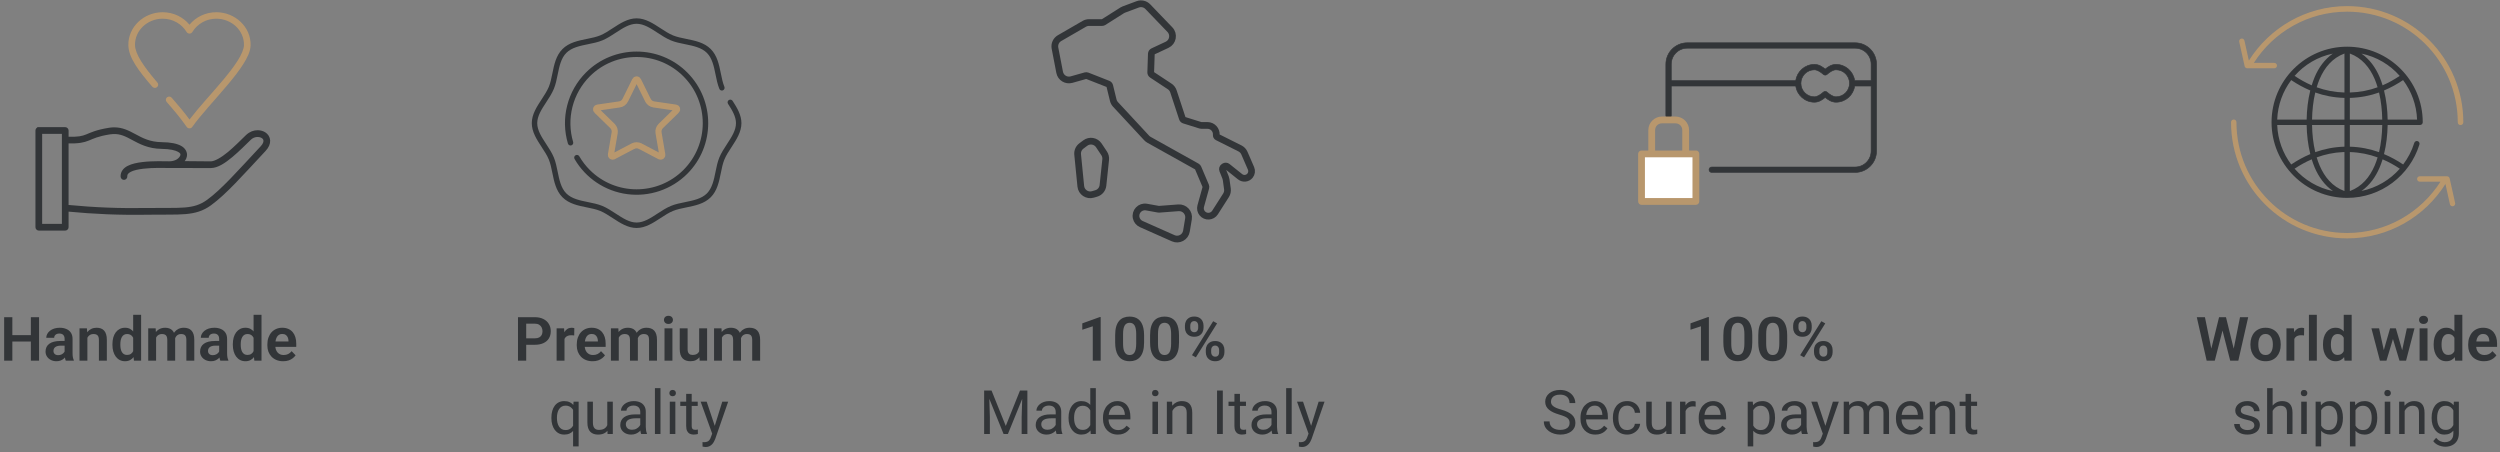 <svg width="409" height="74" viewBox="0 0 409 74" fill="none" xmlns="http://www.w3.org/2000/svg">
<rect x="0" y="0" width="409" height="74" fill="#808080" stroke="none"/>
<path d="M279.572 51.871V59H278.278V53.38L276.564 53.946V52.901L279.426 51.871H279.572ZM286.672 54.835V56.031C286.672 56.578 286.617 57.045 286.506 57.433C286.395 57.82 286.236 58.137 286.027 58.385C285.819 58.629 285.57 58.81 285.28 58.927C284.991 59.041 284.668 59.098 284.313 59.098C284.03 59.098 283.767 59.062 283.522 58.99C283.278 58.915 283.059 58.801 282.863 58.648C282.671 58.492 282.505 58.294 282.365 58.053C282.229 57.812 282.123 57.524 282.048 57.188C281.976 56.853 281.94 56.467 281.94 56.031V54.835C281.94 54.288 281.996 53.823 282.106 53.438C282.22 53.054 282.382 52.74 282.59 52.496C282.798 52.252 283.047 52.075 283.337 51.964C283.627 51.85 283.949 51.793 284.304 51.793C284.59 51.793 284.854 51.829 285.095 51.9C285.339 51.972 285.557 52.084 285.749 52.237C285.944 52.387 286.11 52.582 286.247 52.823C286.384 53.061 286.488 53.347 286.56 53.683C286.634 54.015 286.672 54.399 286.672 54.835ZM285.383 56.207V54.654C285.383 54.381 285.367 54.143 285.334 53.941C285.305 53.736 285.261 53.562 285.202 53.419C285.144 53.276 285.07 53.16 284.982 53.072C284.895 52.981 284.794 52.914 284.68 52.872C284.566 52.83 284.44 52.809 284.304 52.809C284.134 52.809 283.983 52.843 283.85 52.911C283.716 52.976 283.604 53.08 283.513 53.224C283.422 53.367 283.352 53.557 283.303 53.795C283.257 54.029 283.234 54.316 283.234 54.654V56.207C283.234 56.48 283.249 56.72 283.278 56.925C283.311 57.13 283.356 57.306 283.415 57.452C283.477 57.599 283.55 57.719 283.635 57.813C283.723 57.905 283.824 57.973 283.938 58.019C284.051 58.061 284.177 58.082 284.313 58.082C284.486 58.082 284.637 58.048 284.768 57.98C284.901 57.911 285.013 57.804 285.104 57.657C285.196 57.508 285.264 57.314 285.31 57.076C285.358 56.835 285.383 56.546 285.383 56.207ZM292.385 54.835V56.031C292.385 56.578 292.329 57.045 292.219 57.433C292.108 57.82 291.949 58.137 291.74 58.385C291.532 58.629 291.283 58.81 290.993 58.927C290.703 59.041 290.381 59.098 290.026 59.098C289.743 59.098 289.479 59.062 289.235 58.99C288.991 58.915 288.771 58.801 288.576 58.648C288.384 58.492 288.218 58.294 288.078 58.053C287.941 57.812 287.836 57.524 287.761 57.188C287.689 56.853 287.653 56.467 287.653 56.031V54.835C287.653 54.288 287.709 53.823 287.819 53.438C287.933 53.054 288.094 52.74 288.303 52.496C288.511 52.252 288.76 52.075 289.05 51.964C289.34 51.85 289.662 51.793 290.017 51.793C290.303 51.793 290.567 51.829 290.808 51.9C291.052 51.972 291.27 52.084 291.462 52.237C291.657 52.387 291.823 52.582 291.96 52.823C292.097 53.061 292.201 53.347 292.272 53.683C292.347 54.015 292.385 54.399 292.385 54.835ZM291.096 56.207V54.654C291.096 54.381 291.079 54.143 291.047 53.941C291.018 53.736 290.974 53.562 290.915 53.419C290.856 53.276 290.783 53.16 290.695 53.072C290.607 52.981 290.507 52.914 290.393 52.872C290.279 52.83 290.153 52.809 290.017 52.809C289.847 52.809 289.696 52.843 289.562 52.911C289.429 52.976 289.317 53.08 289.226 53.224C289.134 53.367 289.064 53.557 289.016 53.795C288.97 54.029 288.947 54.316 288.947 54.654V56.207C288.947 56.48 288.962 56.72 288.991 56.925C289.024 57.13 289.069 57.306 289.128 57.452C289.19 57.599 289.263 57.719 289.348 57.813C289.436 57.905 289.536 57.973 289.65 58.019C289.764 58.061 289.89 58.082 290.026 58.082C290.199 58.082 290.35 58.048 290.48 57.98C290.614 57.911 290.726 57.804 290.817 57.657C290.909 57.508 290.977 57.314 291.022 57.076C291.071 56.835 291.096 56.546 291.096 56.207ZM293.356 53.634V53.258C293.356 52.988 293.415 52.742 293.532 52.52C293.649 52.299 293.82 52.122 294.045 51.988C294.273 51.855 294.549 51.788 294.875 51.788C295.207 51.788 295.485 51.855 295.71 51.988C295.938 52.122 296.109 52.299 296.223 52.52C296.34 52.742 296.398 52.988 296.398 53.258V53.634C296.398 53.898 296.34 54.14 296.223 54.361C296.109 54.583 295.939 54.76 295.715 54.894C295.49 55.027 295.214 55.094 294.885 55.094C294.556 55.094 294.278 55.027 294.05 54.894C293.822 54.76 293.649 54.583 293.532 54.361C293.415 54.14 293.356 53.898 293.356 53.634ZM294.23 53.258V53.634C294.23 53.758 294.253 53.875 294.299 53.985C294.348 54.093 294.421 54.181 294.519 54.249C294.616 54.317 294.738 54.352 294.885 54.352C295.031 54.352 295.15 54.317 295.241 54.249C295.336 54.181 295.406 54.093 295.451 53.985C295.5 53.875 295.524 53.758 295.524 53.634V53.258C295.524 53.131 295.5 53.012 295.451 52.901C295.406 52.791 295.334 52.701 295.236 52.633C295.142 52.565 295.021 52.53 294.875 52.53C294.732 52.53 294.611 52.565 294.514 52.633C294.419 52.701 294.348 52.791 294.299 52.901C294.253 53.012 294.23 53.131 294.23 53.258ZM296.77 57.633V57.257C296.77 56.99 296.828 56.746 296.945 56.524C297.066 56.303 297.24 56.126 297.468 55.992C297.696 55.859 297.971 55.792 298.293 55.792C298.628 55.792 298.908 55.859 299.133 55.992C299.357 56.126 299.527 56.303 299.641 56.524C299.758 56.746 299.816 56.99 299.816 57.257V57.633C299.816 57.9 299.758 58.144 299.641 58.365C299.527 58.587 299.357 58.764 299.133 58.898C298.911 59.031 298.636 59.098 298.308 59.098C297.979 59.098 297.699 59.031 297.468 58.898C297.24 58.764 297.066 58.587 296.945 58.365C296.828 58.144 296.77 57.9 296.77 57.633ZM297.648 57.257V57.633C297.648 57.76 297.674 57.879 297.727 57.989C297.779 58.097 297.854 58.185 297.951 58.253C298.052 58.321 298.169 58.355 298.303 58.355C298.465 58.355 298.594 58.321 298.688 58.253C298.783 58.185 298.85 58.097 298.889 57.989C298.928 57.879 298.947 57.76 298.947 57.633V57.257C298.947 57.13 298.923 57.013 298.874 56.905C298.825 56.795 298.752 56.705 298.654 56.637C298.56 56.568 298.439 56.534 298.293 56.534C298.15 56.534 298.029 56.568 297.932 56.637C297.837 56.705 297.766 56.795 297.717 56.905C297.671 57.013 297.648 57.13 297.648 57.257ZM298.615 52.906L295.144 58.463L294.504 58.106L297.976 52.55L298.615 52.906ZM256.789 69.203C256.789 69.037 256.763 68.891 256.711 68.764C256.662 68.633 256.574 68.516 256.447 68.412C256.324 68.308 256.151 68.209 255.93 68.114C255.712 68.02 255.435 67.924 255.1 67.826C254.748 67.722 254.431 67.606 254.147 67.48C253.864 67.349 253.622 67.201 253.42 67.035C253.218 66.869 253.063 66.679 252.956 66.464C252.849 66.249 252.795 66.003 252.795 65.727C252.795 65.45 252.852 65.194 252.966 64.96C253.08 64.726 253.243 64.522 253.454 64.35C253.669 64.174 253.924 64.037 254.221 63.94C254.517 63.842 254.847 63.793 255.212 63.793C255.746 63.793 256.198 63.895 256.569 64.101C256.944 64.302 257.229 64.568 257.424 64.897C257.619 65.222 257.717 65.57 257.717 65.941H256.779C256.779 65.674 256.722 65.439 256.608 65.233C256.494 65.025 256.322 64.862 256.091 64.745C255.86 64.625 255.567 64.564 255.212 64.564C254.877 64.564 254.6 64.615 254.382 64.716C254.164 64.817 254.001 64.954 253.894 65.126C253.789 65.299 253.737 65.495 253.737 65.717C253.737 65.867 253.768 66.003 253.83 66.127C253.895 66.247 253.994 66.36 254.128 66.464C254.265 66.568 254.437 66.664 254.646 66.752C254.857 66.84 255.109 66.924 255.402 67.006C255.806 67.12 256.154 67.247 256.447 67.387C256.74 67.527 256.981 67.685 257.17 67.86C257.362 68.033 257.504 68.23 257.595 68.451C257.689 68.669 257.736 68.917 257.736 69.193C257.736 69.483 257.678 69.745 257.561 69.98C257.443 70.214 257.276 70.414 257.058 70.58C256.84 70.746 256.577 70.875 256.271 70.966C255.969 71.054 255.63 71.098 255.256 71.098C254.927 71.098 254.603 71.052 254.284 70.961C253.968 70.87 253.68 70.733 253.42 70.551C253.163 70.368 252.956 70.144 252.8 69.877C252.647 69.607 252.57 69.294 252.57 68.939H253.508C253.508 69.184 253.555 69.394 253.649 69.569C253.744 69.742 253.872 69.885 254.035 69.999C254.201 70.113 254.388 70.198 254.597 70.253C254.808 70.305 255.028 70.331 255.256 70.331C255.585 70.331 255.863 70.285 256.091 70.194C256.319 70.103 256.491 69.973 256.608 69.804C256.729 69.634 256.789 69.434 256.789 69.203ZM260.993 71.098C260.625 71.098 260.292 71.036 259.992 70.912C259.696 70.785 259.44 70.608 259.226 70.38C259.014 70.152 258.851 69.882 258.737 69.569C258.623 69.257 258.566 68.915 258.566 68.544V68.339C258.566 67.909 258.63 67.527 258.757 67.191C258.884 66.853 259.056 66.566 259.274 66.332C259.493 66.098 259.74 65.92 260.017 65.8C260.293 65.679 260.58 65.619 260.876 65.619C261.254 65.619 261.579 65.684 261.853 65.814C262.129 65.945 262.355 66.127 262.531 66.361C262.707 66.592 262.837 66.866 262.922 67.182C263.007 67.494 263.049 67.836 263.049 68.207V68.612H259.104V67.875H262.146V67.807C262.132 67.572 262.084 67.344 261.999 67.123C261.918 66.902 261.787 66.719 261.608 66.576C261.429 66.433 261.185 66.361 260.876 66.361C260.671 66.361 260.482 66.405 260.31 66.493C260.137 66.578 259.989 66.705 259.865 66.874C259.742 67.043 259.646 67.25 259.577 67.494C259.509 67.738 259.475 68.02 259.475 68.339V68.544C259.475 68.795 259.509 69.031 259.577 69.252C259.649 69.47 259.751 69.662 259.885 69.828C260.021 69.994 260.186 70.124 260.378 70.219C260.573 70.313 260.795 70.36 261.042 70.36C261.361 70.36 261.631 70.295 261.853 70.165C262.074 70.035 262.268 69.861 262.434 69.643L262.98 70.077C262.867 70.25 262.722 70.414 262.546 70.57C262.37 70.727 262.154 70.853 261.896 70.951C261.643 71.049 261.341 71.098 260.993 71.098ZM266.218 70.356C266.433 70.356 266.631 70.311 266.813 70.224C266.996 70.136 267.146 70.015 267.263 69.862C267.38 69.706 267.447 69.529 267.463 69.33H268.322C268.306 69.643 268.2 69.934 268.005 70.204C267.813 70.471 267.561 70.688 267.248 70.853C266.936 71.016 266.592 71.098 266.218 71.098C265.821 71.098 265.474 71.028 265.178 70.888C264.885 70.748 264.641 70.556 264.445 70.311C264.253 70.067 264.108 69.787 264.011 69.472C263.916 69.153 263.869 68.816 263.869 68.461V68.256C263.869 67.901 263.916 67.566 264.011 67.25C264.108 66.931 264.253 66.649 264.445 66.405C264.641 66.161 264.885 65.969 265.178 65.829C265.474 65.689 265.821 65.619 266.218 65.619C266.631 65.619 266.993 65.704 267.302 65.873C267.611 66.039 267.854 66.267 268.029 66.557C268.208 66.843 268.306 67.169 268.322 67.533H267.463C267.447 67.315 267.385 67.118 267.277 66.942C267.173 66.767 267.03 66.627 266.848 66.522C266.669 66.415 266.459 66.361 266.218 66.361C265.941 66.361 265.708 66.417 265.52 66.527C265.334 66.635 265.186 66.781 265.075 66.967C264.968 67.149 264.89 67.353 264.841 67.577C264.795 67.799 264.772 68.025 264.772 68.256V68.461C264.772 68.692 264.795 68.92 264.841 69.144C264.886 69.369 264.963 69.573 265.07 69.755C265.181 69.937 265.329 70.084 265.515 70.194C265.703 70.302 265.938 70.356 266.218 70.356ZM272.57 69.779V65.717H273.479V71H272.614L272.57 69.779ZM272.741 68.666L273.117 68.656C273.117 69.008 273.08 69.333 273.005 69.633C272.933 69.929 272.816 70.186 272.653 70.404C272.491 70.622 272.277 70.793 272.014 70.917C271.75 71.037 271.429 71.098 271.052 71.098C270.795 71.098 270.559 71.06 270.344 70.985C270.132 70.91 269.95 70.795 269.797 70.639C269.644 70.482 269.525 70.279 269.44 70.028C269.359 69.778 269.318 69.477 269.318 69.125V65.717H270.222V69.135C270.222 69.372 270.248 69.569 270.3 69.726C270.355 69.879 270.428 70.001 270.52 70.092C270.614 70.18 270.718 70.242 270.832 70.277C270.949 70.313 271.07 70.331 271.193 70.331C271.577 70.331 271.882 70.258 272.106 70.111C272.331 69.962 272.492 69.761 272.59 69.511C272.691 69.257 272.741 68.975 272.741 68.666ZM275.759 66.547V71H274.855V65.717H275.734L275.759 66.547ZM277.409 65.688L277.404 66.527C277.329 66.511 277.258 66.501 277.189 66.498C277.124 66.492 277.049 66.488 276.965 66.488C276.757 66.488 276.573 66.521 276.413 66.586C276.254 66.651 276.118 66.742 276.008 66.859C275.897 66.977 275.809 67.117 275.744 67.279C275.682 67.439 275.642 67.615 275.622 67.807L275.368 67.953C275.368 67.634 275.399 67.335 275.461 67.055C275.526 66.775 275.625 66.527 275.759 66.312C275.892 66.094 276.062 65.925 276.267 65.805C276.475 65.681 276.722 65.619 277.009 65.619C277.074 65.619 277.149 65.627 277.233 65.644C277.318 65.657 277.377 65.671 277.409 65.688ZM280.339 71.098C279.971 71.098 279.637 71.036 279.338 70.912C279.042 70.785 278.786 70.608 278.571 70.38C278.36 70.152 278.197 69.882 278.083 69.569C277.969 69.257 277.912 68.915 277.912 68.544V68.339C277.912 67.909 277.976 67.527 278.103 67.191C278.229 66.853 278.402 66.566 278.62 66.332C278.838 66.098 279.086 65.92 279.362 65.8C279.639 65.679 279.925 65.619 280.222 65.619C280.599 65.619 280.925 65.684 281.198 65.814C281.475 65.945 281.701 66.127 281.877 66.361C282.053 66.592 282.183 66.866 282.268 67.182C282.352 67.494 282.395 67.836 282.395 68.207V68.612H278.449V67.875H281.491V67.807C281.478 67.572 281.429 67.344 281.345 67.123C281.263 66.902 281.133 66.719 280.954 66.576C280.775 66.433 280.531 66.361 280.222 66.361C280.017 66.361 279.828 66.405 279.655 66.493C279.483 66.578 279.335 66.705 279.211 66.874C279.087 67.043 278.991 67.25 278.923 67.494C278.854 67.738 278.82 68.02 278.82 68.339V68.544C278.82 68.795 278.854 69.031 278.923 69.252C278.994 69.47 279.097 69.662 279.23 69.828C279.367 69.994 279.532 70.124 279.724 70.219C279.919 70.313 280.14 70.36 280.388 70.36C280.707 70.36 280.977 70.295 281.198 70.165C281.42 70.035 281.613 69.861 281.779 69.643L282.326 70.077C282.212 70.25 282.067 70.414 281.892 70.57C281.716 70.727 281.499 70.853 281.242 70.951C280.988 71.049 280.687 71.098 280.339 71.098ZM286.833 66.732V73.031H285.925V65.717H286.755L286.833 66.732ZM290.393 68.314V68.417C290.393 68.801 290.347 69.158 290.256 69.486C290.165 69.812 290.031 70.095 289.855 70.336C289.683 70.577 289.47 70.764 289.216 70.897C288.962 71.031 288.671 71.098 288.342 71.098C288.007 71.098 287.71 71.042 287.453 70.932C287.196 70.821 286.978 70.66 286.799 70.448C286.62 70.237 286.477 69.983 286.369 69.686C286.265 69.39 286.193 69.057 286.154 68.686V68.139C286.193 67.748 286.267 67.398 286.374 67.089C286.481 66.78 286.623 66.516 286.799 66.298C286.978 66.076 287.194 65.909 287.448 65.795C287.702 65.678 287.995 65.619 288.327 65.619C288.659 65.619 288.954 65.684 289.211 65.814C289.468 65.941 289.685 66.124 289.86 66.361C290.036 66.599 290.168 66.884 290.256 67.216C290.347 67.545 290.393 67.911 290.393 68.314ZM289.484 68.417V68.314C289.484 68.051 289.457 67.803 289.401 67.572C289.346 67.338 289.26 67.133 289.143 66.957C289.029 66.778 288.882 66.638 288.703 66.537C288.524 66.433 288.311 66.381 288.063 66.381C287.836 66.381 287.637 66.42 287.468 66.498C287.302 66.576 287.16 66.682 287.043 66.815C286.926 66.946 286.83 67.095 286.755 67.265C286.683 67.431 286.63 67.603 286.594 67.782V69.047C286.659 69.275 286.75 69.49 286.867 69.691C286.984 69.89 287.141 70.051 287.336 70.175C287.531 70.295 287.777 70.356 288.073 70.356C288.317 70.356 288.527 70.305 288.703 70.204C288.882 70.1 289.029 69.958 289.143 69.779C289.26 69.6 289.346 69.395 289.401 69.164C289.457 68.93 289.484 68.681 289.484 68.417ZM294.66 70.097V67.377C294.66 67.169 294.618 66.988 294.533 66.835C294.452 66.679 294.328 66.558 294.162 66.474C293.996 66.389 293.791 66.347 293.547 66.347C293.319 66.347 293.119 66.386 292.946 66.464C292.777 66.542 292.644 66.644 292.546 66.772C292.451 66.898 292.404 67.035 292.404 67.182H291.501C291.501 66.993 291.55 66.806 291.647 66.62C291.745 66.435 291.885 66.267 292.067 66.117C292.253 65.964 292.474 65.844 292.731 65.756C292.992 65.665 293.282 65.619 293.601 65.619C293.985 65.619 294.323 65.684 294.616 65.814C294.912 65.945 295.144 66.142 295.31 66.405C295.479 66.666 295.563 66.993 295.563 67.387V69.848C295.563 70.023 295.578 70.211 295.607 70.409C295.64 70.608 295.687 70.779 295.749 70.922V71H294.807C294.761 70.896 294.725 70.757 294.699 70.585C294.673 70.409 294.66 70.246 294.66 70.097ZM294.816 67.797L294.826 68.432H293.913C293.656 68.432 293.426 68.453 293.225 68.495C293.023 68.534 292.854 68.594 292.717 68.676C292.58 68.757 292.476 68.86 292.404 68.983C292.333 69.104 292.297 69.245 292.297 69.408C292.297 69.574 292.334 69.726 292.409 69.862C292.484 69.999 292.596 70.108 292.746 70.189C292.899 70.268 293.086 70.307 293.308 70.307C293.584 70.307 293.828 70.248 294.04 70.131C294.252 70.014 294.419 69.87 294.543 69.701C294.67 69.532 294.738 69.368 294.748 69.208L295.134 69.643C295.111 69.779 295.049 69.931 294.948 70.097C294.847 70.263 294.712 70.422 294.543 70.575C294.377 70.725 294.178 70.85 293.947 70.951C293.719 71.049 293.462 71.098 293.176 71.098C292.818 71.098 292.504 71.028 292.233 70.888C291.966 70.748 291.758 70.561 291.608 70.326C291.462 70.088 291.389 69.823 291.389 69.53C291.389 69.247 291.444 68.998 291.555 68.783C291.665 68.565 291.825 68.384 292.033 68.241C292.242 68.095 292.492 67.984 292.785 67.909C293.078 67.834 293.405 67.797 293.767 67.797H294.816ZM298.391 70.453L299.86 65.717H300.827L298.708 71.815C298.659 71.946 298.594 72.086 298.513 72.235C298.435 72.388 298.334 72.533 298.21 72.67C298.086 72.807 297.937 72.917 297.761 73.002C297.588 73.09 297.382 73.134 297.141 73.134C297.069 73.134 296.978 73.124 296.867 73.105C296.757 73.085 296.678 73.069 296.633 73.056L296.628 72.323C296.654 72.326 296.695 72.33 296.75 72.333C296.809 72.34 296.849 72.343 296.872 72.343C297.077 72.343 297.251 72.315 297.395 72.26C297.538 72.208 297.658 72.118 297.756 71.991C297.857 71.868 297.943 71.697 298.015 71.478L298.391 70.453ZM297.312 65.717L298.684 69.818L298.918 70.77L298.269 71.103L296.325 65.717H297.312ZM302.541 66.767V71H301.633V65.717H302.492L302.541 66.767ZM302.355 68.158L301.936 68.144C301.939 67.782 301.986 67.449 302.077 67.143C302.168 66.833 302.303 66.565 302.482 66.337C302.661 66.109 302.884 65.933 303.151 65.81C303.418 65.683 303.728 65.619 304.079 65.619C304.326 65.619 304.554 65.655 304.763 65.727C304.971 65.795 305.152 65.904 305.305 66.054C305.458 66.204 305.576 66.395 305.661 66.63C305.746 66.864 305.788 67.147 305.788 67.48V71H304.885V67.523C304.885 67.247 304.838 67.025 304.743 66.859C304.652 66.693 304.522 66.573 304.353 66.498C304.183 66.42 303.985 66.381 303.757 66.381C303.49 66.381 303.267 66.428 303.088 66.522C302.909 66.617 302.766 66.747 302.658 66.913C302.551 67.079 302.473 67.269 302.424 67.484C302.378 67.696 302.355 67.921 302.355 68.158ZM305.778 67.66L305.173 67.846C305.176 67.556 305.223 67.278 305.314 67.011C305.409 66.744 305.544 66.506 305.72 66.298C305.899 66.09 306.118 65.925 306.379 65.805C306.639 65.681 306.937 65.619 307.272 65.619C307.556 65.619 307.806 65.657 308.024 65.731C308.246 65.806 308.431 65.922 308.581 66.078C308.734 66.231 308.85 66.428 308.928 66.669C309.006 66.91 309.045 67.196 309.045 67.528V71H308.137V67.519C308.137 67.222 308.09 66.993 307.995 66.83C307.904 66.664 307.774 66.549 307.604 66.483C307.438 66.415 307.24 66.381 307.009 66.381C306.81 66.381 306.634 66.415 306.481 66.483C306.328 66.552 306.2 66.646 306.096 66.767C305.992 66.884 305.912 67.019 305.856 67.172C305.804 67.325 305.778 67.488 305.778 67.66ZM312.604 71.098C312.237 71.098 311.903 71.036 311.604 70.912C311.307 70.785 311.052 70.608 310.837 70.38C310.625 70.152 310.463 69.882 310.349 69.569C310.235 69.257 310.178 68.915 310.178 68.544V68.339C310.178 67.909 310.241 67.527 310.368 67.191C310.495 66.853 310.668 66.566 310.886 66.332C311.104 66.098 311.351 65.92 311.628 65.8C311.905 65.679 312.191 65.619 312.487 65.619C312.865 65.619 313.19 65.684 313.464 65.814C313.741 65.945 313.967 66.127 314.143 66.361C314.318 66.592 314.449 66.866 314.533 67.182C314.618 67.494 314.66 67.836 314.66 68.207V68.612H310.715V67.875H313.757V67.807C313.744 67.572 313.695 67.344 313.61 67.123C313.529 66.902 313.399 66.719 313.22 66.576C313.041 66.433 312.797 66.361 312.487 66.361C312.282 66.361 312.093 66.405 311.921 66.493C311.748 66.578 311.6 66.705 311.477 66.874C311.353 67.043 311.257 67.25 311.188 67.494C311.12 67.738 311.086 68.02 311.086 68.339V68.544C311.086 68.795 311.12 69.031 311.188 69.252C311.26 69.47 311.363 69.662 311.496 69.828C311.633 69.994 311.797 70.124 311.989 70.219C312.185 70.313 312.406 70.36 312.653 70.36C312.972 70.36 313.243 70.295 313.464 70.165C313.685 70.035 313.879 69.861 314.045 69.643L314.592 70.077C314.478 70.25 314.333 70.414 314.157 70.57C313.981 70.727 313.765 70.853 313.508 70.951C313.254 71.049 312.953 71.098 312.604 71.098ZM316.618 66.845V71H315.715V65.717H316.569L316.618 66.845ZM316.403 68.158L316.027 68.144C316.031 67.782 316.084 67.449 316.188 67.143C316.293 66.833 316.439 66.565 316.628 66.337C316.817 66.109 317.041 65.933 317.302 65.81C317.565 65.683 317.857 65.619 318.176 65.619C318.436 65.619 318.671 65.655 318.879 65.727C319.087 65.795 319.265 65.906 319.411 66.059C319.561 66.212 319.675 66.41 319.753 66.654C319.831 66.895 319.87 67.19 319.87 67.538V71H318.962V67.528C318.962 67.252 318.921 67.03 318.84 66.864C318.758 66.695 318.64 66.573 318.483 66.498C318.327 66.42 318.135 66.381 317.907 66.381C317.683 66.381 317.478 66.428 317.292 66.522C317.11 66.617 316.952 66.747 316.818 66.913C316.688 67.079 316.586 67.269 316.511 67.484C316.439 67.696 316.403 67.921 316.403 68.158ZM323.454 65.717V66.41H320.598V65.717H323.454ZM321.564 64.433H322.468V69.691C322.468 69.87 322.495 70.005 322.551 70.097C322.606 70.188 322.678 70.248 322.766 70.277C322.854 70.307 322.948 70.321 323.049 70.321C323.124 70.321 323.202 70.315 323.283 70.302C323.368 70.285 323.431 70.272 323.474 70.263L323.479 71C323.407 71.023 323.312 71.044 323.195 71.064C323.081 71.086 322.943 71.098 322.78 71.098C322.559 71.098 322.355 71.054 322.17 70.966C321.984 70.878 321.836 70.731 321.726 70.526C321.618 70.318 321.564 70.038 321.564 69.686V64.433Z" fill="#323538"/>
<path d="M276.042 7C274.108 7 272.535 8.573 272.535 10.508V18.903C272.533 19.022 272.58 19.136 272.663 19.219C272.746 19.303 272.858 19.352 272.977 19.352C273.096 19.352 273.208 19.303 273.291 19.219C273.374 19.136 273.421 19.022 273.419 18.903V14.07H293.744H293.786C294.002 15.565 295.284 16.721 296.837 16.721C297.573 16.721 298.139 16.319 298.605 15.934C299.071 16.319 299.637 16.721 300.372 16.721C301.921 16.721 303.201 15.572 303.424 14.084C303.438 14.08 303.452 14.075 303.465 14.07H306.117V24.702C306.117 26.164 304.955 27.326 303.493 27.326H280.047C279.928 27.324 279.814 27.37 279.731 27.453C279.647 27.536 279.598 27.648 279.598 27.767C279.598 27.887 279.647 27.999 279.731 28.082C279.814 28.164 279.928 28.211 280.047 28.209H303.493C305.428 28.209 307 26.637 307 24.702V10.507C307 8.572 305.428 7 303.493 7L276.042 7ZM276.042 7.884H303.493C304.955 7.884 306.117 9.046 306.117 10.508V13.187H303.465H303.424C303.205 11.695 301.922 10.535 300.372 10.535C299.637 10.535 299.071 10.924 298.605 11.309C298.139 10.924 297.573 10.535 296.838 10.535C295.288 10.535 294.005 11.695 293.786 13.187H293.745H273.419V10.508C273.419 9.046 274.58 7.884 276.042 7.884ZM296.837 11.419C297.315 11.419 297.869 11.78 298.315 12.178C298.48 12.323 298.729 12.323 298.895 12.178C299.34 11.78 299.894 11.419 300.372 11.419C301.598 11.419 302.582 12.403 302.582 13.628C302.582 14.854 301.598 15.838 300.372 15.838C299.894 15.838 299.34 15.463 298.895 15.064C298.729 14.919 298.48 14.919 298.315 15.064C297.869 15.463 297.315 15.838 296.837 15.838C295.612 15.838 294.628 14.854 294.628 13.628C294.628 12.403 295.612 11.419 296.837 11.419Z" fill="#323538" stroke="#323538" stroke-width="0.1"/>
<path fill-rule="evenodd" clip-rule="evenodd" d="M271.889 19.068C270.667 19.068 269.667 20.068 269.667 21.29V24.623H268.556C268.25 24.623 268 24.873 268 25.179V32.957C268 33.263 268.25 33.512 268.556 33.512H277.444C277.75 33.512 278 33.263 278 32.957V25.179C278.004 24.908 277.813 24.673 277.549 24.623C277.514 24.619 277.479 24.619 277.444 24.623H276.333V21.29C276.333 20.068 275.333 19.068 274.111 19.068H271.889ZM271.889 20.179H274.111C274.736 20.179 275.222 20.665 275.222 21.29V24.623H270.778V21.29C270.778 20.665 271.264 20.179 271.889 20.179Z" fill="#B8976D"/>
<path d="M276.889 25.734H269.111V32.401H276.889V25.734Z" fill="white"/>
<path d="M361.622 57.638L363.038 51.891H363.805L363.854 53.102L362.34 59H361.529L361.622 57.638ZM360.729 51.891L361.891 57.618V59H361.007L359.396 51.891H360.729ZM365.323 57.594L366.466 51.891H367.804L366.192 59H365.309L365.323 57.594ZM364.171 51.891L365.587 57.657L365.67 59H364.859L363.351 53.097L363.409 51.891H364.171ZM368.17 56.412V56.31C368.17 55.922 368.225 55.566 368.336 55.24C368.447 54.911 368.608 54.627 368.819 54.386C369.031 54.145 369.29 53.958 369.596 53.824C369.902 53.688 370.25 53.619 370.641 53.619C371.038 53.619 371.389 53.688 371.695 53.824C372.005 53.958 372.265 54.145 372.477 54.386C372.688 54.627 372.849 54.911 372.96 55.24C373.071 55.566 373.126 55.922 373.126 56.31V56.412C373.126 56.796 373.071 57.153 372.96 57.481C372.849 57.807 372.688 58.092 372.477 58.336C372.265 58.577 372.006 58.764 371.7 58.898C371.394 59.031 371.044 59.098 370.65 59.098C370.26 59.098 369.91 59.031 369.601 58.898C369.291 58.764 369.031 58.577 368.819 58.336C368.608 58.092 368.447 57.807 368.336 57.481C368.225 57.153 368.17 56.796 368.17 56.412ZM369.459 56.31V56.412C369.459 56.643 369.482 56.86 369.527 57.062C369.573 57.263 369.643 57.441 369.737 57.594C369.832 57.747 369.954 57.867 370.104 57.955C370.257 58.04 370.439 58.082 370.65 58.082C370.859 58.082 371.038 58.04 371.188 57.955C371.337 57.867 371.459 57.747 371.554 57.594C371.651 57.441 371.723 57.263 371.769 57.062C371.814 56.86 371.837 56.643 371.837 56.412V56.31C371.837 56.082 371.814 55.868 371.769 55.67C371.723 55.468 371.651 55.291 371.554 55.138C371.459 54.981 371.336 54.859 371.183 54.772C371.033 54.68 370.852 54.635 370.641 54.635C370.432 54.635 370.253 54.68 370.104 54.772C369.954 54.859 369.832 54.981 369.737 55.138C369.643 55.291 369.573 55.468 369.527 55.67C369.482 55.868 369.459 56.082 369.459 56.31ZM375.353 54.796V59H374.063V53.717H375.284L375.353 54.796ZM376.959 53.683L376.939 54.884C376.868 54.871 376.786 54.861 376.695 54.855C376.607 54.848 376.524 54.845 376.446 54.845C376.248 54.845 376.074 54.872 375.924 54.928C375.774 54.98 375.649 55.056 375.548 55.157C375.45 55.258 375.375 55.382 375.323 55.528C375.271 55.672 375.242 55.834 375.235 56.017L374.957 55.982C374.957 55.647 374.991 55.336 375.06 55.05C375.128 54.763 375.227 54.513 375.357 54.298C375.488 54.083 375.65 53.917 375.846 53.8C376.044 53.679 376.272 53.619 376.529 53.619C376.601 53.619 376.677 53.626 376.759 53.639C376.843 53.648 376.91 53.663 376.959 53.683ZM379.034 51.5V59H377.74V51.5H379.034ZM383.434 57.877V51.5H384.732V59H383.561L383.434 57.877ZM380.04 56.422V56.319C380.04 55.916 380.086 55.55 380.177 55.221C380.271 54.889 380.408 54.604 380.587 54.366C380.766 54.129 380.982 53.945 381.236 53.815C381.493 53.684 381.785 53.619 382.11 53.619C382.426 53.619 382.701 53.683 382.936 53.81C383.173 53.937 383.375 54.117 383.541 54.352C383.71 54.586 383.845 54.864 383.946 55.187C384.047 55.505 384.12 55.857 384.166 56.241V56.52C384.12 56.894 384.047 57.237 383.946 57.55C383.845 57.862 383.71 58.136 383.541 58.37C383.375 58.601 383.173 58.78 382.936 58.907C382.698 59.034 382.42 59.098 382.101 59.098C381.778 59.098 381.489 59.031 381.231 58.898C380.978 58.764 380.761 58.577 380.582 58.336C380.406 58.095 380.271 57.812 380.177 57.486C380.086 57.161 380.04 56.806 380.04 56.422ZM381.334 56.319V56.422C381.334 56.65 381.354 56.863 381.393 57.062C381.432 57.26 381.495 57.436 381.583 57.589C381.671 57.739 381.783 57.856 381.92 57.94C382.06 58.025 382.229 58.067 382.428 58.067C382.682 58.067 382.89 58.012 383.053 57.901C383.219 57.787 383.347 57.633 383.438 57.438C383.53 57.239 383.588 57.016 383.614 56.769V56.002C383.601 55.807 383.567 55.626 383.512 55.46C383.46 55.294 383.385 55.151 383.287 55.03C383.193 54.91 383.076 54.815 382.936 54.747C382.796 54.679 382.63 54.645 382.438 54.645C382.239 54.645 382.07 54.688 381.93 54.776C381.79 54.861 381.676 54.98 381.588 55.133C381.5 55.286 381.435 55.463 381.393 55.665C381.354 55.867 381.334 56.085 381.334 56.319ZM389.859 57.73L391.017 53.717H391.837L391.593 55.103L390.426 59H389.718L389.859 57.73ZM389.22 53.717L390.089 57.74L390.167 59H389.352L387.965 53.717H389.22ZM392.911 57.682L393.761 53.717H395.011L393.634 59H392.818L392.911 57.682ZM391.964 53.717L393.111 57.691L393.263 59H392.555L391.378 55.103L391.139 53.717H391.964ZM397.14 53.717V59H395.846V53.717H397.14ZM395.758 52.335C395.758 52.143 395.823 51.983 395.953 51.856C396.087 51.73 396.266 51.666 396.49 51.666C396.715 51.666 396.892 51.73 397.022 51.856C397.156 51.983 397.223 52.143 397.223 52.335C397.223 52.524 397.156 52.682 397.022 52.809C396.892 52.935 396.715 52.999 396.49 52.999C396.266 52.999 396.087 52.935 395.953 52.809C395.823 52.682 395.758 52.524 395.758 52.335ZM401.539 57.877V51.5H402.838V59H401.666L401.539 57.877ZM398.146 56.422V56.319C398.146 55.916 398.191 55.55 398.282 55.221C398.377 54.889 398.513 54.604 398.692 54.366C398.871 54.129 399.088 53.945 399.342 53.815C399.599 53.684 399.89 53.619 400.216 53.619C400.532 53.619 400.807 53.683 401.041 53.81C401.279 53.937 401.48 54.117 401.646 54.352C401.816 54.586 401.951 54.864 402.052 55.187C402.153 55.505 402.226 55.857 402.271 56.241V56.52C402.226 56.894 402.153 57.237 402.052 57.55C401.951 57.862 401.816 58.136 401.646 58.37C401.48 58.601 401.279 58.78 401.041 58.907C400.803 59.034 400.525 59.098 400.206 59.098C399.884 59.098 399.594 59.031 399.337 58.898C399.083 58.764 398.867 58.577 398.688 58.336C398.512 58.095 398.377 57.812 398.282 57.486C398.191 57.161 398.146 56.806 398.146 56.422ZM399.439 56.319V56.422C399.439 56.65 399.459 56.863 399.498 57.062C399.537 57.26 399.601 57.436 399.688 57.589C399.776 57.739 399.889 57.856 400.025 57.94C400.165 58.025 400.335 58.067 400.533 58.067C400.787 58.067 400.995 58.012 401.158 57.901C401.324 57.787 401.453 57.633 401.544 57.438C401.635 57.239 401.694 57.016 401.72 56.769V56.002C401.707 55.807 401.673 55.626 401.617 55.46C401.565 55.294 401.49 55.151 401.393 55.03C401.298 54.91 401.181 54.815 401.041 54.747C400.901 54.679 400.735 54.645 400.543 54.645C400.344 54.645 400.175 54.688 400.035 54.776C399.895 54.861 399.781 54.98 399.693 55.133C399.605 55.286 399.54 55.463 399.498 55.665C399.459 55.867 399.439 56.085 399.439 56.319ZM406.378 59.098C405.978 59.098 405.618 59.033 405.299 58.902C404.98 58.772 404.708 58.592 404.483 58.36C404.262 58.126 404.091 57.854 403.971 57.545C403.854 57.232 403.795 56.897 403.795 56.539V56.344C403.795 55.937 403.854 55.567 403.971 55.235C404.088 54.9 404.254 54.612 404.469 54.371C404.684 54.13 404.941 53.945 405.24 53.815C405.54 53.684 405.87 53.619 406.231 53.619C406.606 53.619 406.936 53.683 407.223 53.81C407.509 53.933 407.748 54.109 407.94 54.337C408.132 54.565 408.277 54.838 408.375 55.157C408.473 55.473 408.521 55.823 408.521 56.207V56.749H404.381V55.86H407.252V55.763C407.245 55.558 407.206 55.37 407.135 55.201C407.063 55.029 406.952 54.892 406.803 54.791C406.653 54.687 406.459 54.635 406.222 54.635C406.03 54.635 405.862 54.677 405.719 54.762C405.579 54.843 405.462 54.96 405.367 55.113C405.276 55.263 405.208 55.442 405.162 55.65C405.117 55.859 405.094 56.09 405.094 56.344V56.539C405.094 56.76 405.123 56.965 405.182 57.154C405.243 57.343 405.333 57.508 405.45 57.648C405.571 57.784 405.714 57.892 405.88 57.97C406.049 58.045 406.241 58.082 406.456 58.082C406.726 58.082 406.97 58.03 407.188 57.926C407.41 57.818 407.602 57.66 407.765 57.452L408.414 58.126C408.303 58.289 408.154 58.445 407.965 58.595C407.779 58.745 407.555 58.867 407.291 58.961C407.027 59.052 406.723 59.098 406.378 59.098ZM368.81 69.599C368.81 69.468 368.78 69.348 368.722 69.237C368.666 69.123 368.551 69.021 368.375 68.93C368.202 68.835 367.942 68.754 367.594 68.686C367.301 68.624 367.035 68.55 366.798 68.466C366.563 68.381 366.363 68.279 366.197 68.158C366.035 68.038 365.909 67.896 365.821 67.733C365.733 67.571 365.689 67.38 365.689 67.162C365.689 66.954 365.735 66.757 365.826 66.571C365.921 66.386 366.052 66.221 366.222 66.078C366.394 65.935 366.601 65.823 366.842 65.741C367.083 65.66 367.351 65.619 367.647 65.619C368.071 65.619 368.432 65.694 368.731 65.844C369.031 65.993 369.26 66.194 369.42 66.444C369.579 66.692 369.659 66.967 369.659 67.269H368.756C368.756 67.123 368.712 66.981 368.624 66.845C368.539 66.705 368.414 66.589 368.248 66.498C368.085 66.407 367.885 66.361 367.647 66.361C367.397 66.361 367.193 66.4 367.037 66.478C366.884 66.553 366.772 66.649 366.7 66.767C366.632 66.884 366.598 67.007 366.598 67.138C366.598 67.235 366.614 67.323 366.646 67.401C366.682 67.476 366.744 67.546 366.832 67.611C366.92 67.673 367.044 67.732 367.203 67.787C367.363 67.842 367.566 67.898 367.813 67.953C368.246 68.051 368.603 68.168 368.883 68.305C369.163 68.441 369.371 68.609 369.508 68.808C369.645 69.006 369.713 69.247 369.713 69.53C369.713 69.761 369.664 69.973 369.566 70.165C369.472 70.357 369.334 70.523 369.151 70.663C368.972 70.8 368.757 70.907 368.507 70.985C368.259 71.06 367.981 71.098 367.672 71.098C367.206 71.098 366.812 71.015 366.49 70.849C366.168 70.683 365.924 70.468 365.758 70.204C365.592 69.94 365.509 69.662 365.509 69.369H366.417C366.43 69.617 366.502 69.814 366.632 69.96C366.762 70.103 366.922 70.206 367.11 70.268C367.299 70.326 367.486 70.356 367.672 70.356C367.919 70.356 368.126 70.323 368.292 70.258C368.461 70.193 368.59 70.103 368.678 69.989C368.766 69.875 368.81 69.745 368.81 69.599ZM371.803 63.5V71H370.899V63.5H371.803ZM371.588 68.158L371.212 68.144C371.215 67.782 371.269 67.449 371.373 67.143C371.477 66.833 371.624 66.565 371.812 66.337C372.001 66.109 372.226 65.933 372.486 65.81C372.75 65.683 373.041 65.619 373.36 65.619C373.621 65.619 373.855 65.655 374.063 65.727C374.272 65.795 374.449 65.906 374.596 66.059C374.745 66.212 374.859 66.41 374.938 66.654C375.016 66.895 375.055 67.19 375.055 67.538V71H374.146V67.528C374.146 67.252 374.106 67.03 374.024 66.864C373.943 66.695 373.824 66.573 373.668 66.498C373.512 66.42 373.32 66.381 373.092 66.381C372.867 66.381 372.662 66.428 372.477 66.522C372.294 66.617 372.136 66.747 372.003 66.913C371.873 67.079 371.77 67.269 371.695 67.484C371.624 67.696 371.588 67.921 371.588 68.158ZM377.389 65.717V71H376.48V65.717H377.389ZM376.412 64.315C376.412 64.169 376.456 64.045 376.544 63.944C376.635 63.843 376.769 63.793 376.944 63.793C377.117 63.793 377.249 63.843 377.34 63.944C377.434 64.045 377.481 64.169 377.481 64.315C377.481 64.455 377.434 64.576 377.34 64.677C377.249 64.774 377.117 64.823 376.944 64.823C376.769 64.823 376.635 64.774 376.544 64.677C376.456 64.576 376.412 64.455 376.412 64.315ZM379.742 66.732V73.031H378.834V65.717H379.664L379.742 66.732ZM383.302 68.314V68.417C383.302 68.801 383.256 69.158 383.165 69.486C383.074 69.812 382.94 70.095 382.765 70.336C382.592 70.577 382.379 70.764 382.125 70.897C381.871 71.031 381.58 71.098 381.251 71.098C380.916 71.098 380.619 71.042 380.362 70.932C380.105 70.821 379.887 70.66 379.708 70.448C379.529 70.237 379.386 69.983 379.278 69.686C379.174 69.39 379.103 69.057 379.063 68.686V68.139C379.103 67.748 379.176 67.398 379.283 67.089C379.391 66.78 379.532 66.516 379.708 66.298C379.887 66.076 380.104 65.909 380.357 65.795C380.611 65.678 380.904 65.619 381.236 65.619C381.568 65.619 381.863 65.684 382.12 65.814C382.377 65.941 382.594 66.124 382.77 66.361C382.945 66.599 383.077 66.884 383.165 67.216C383.256 67.545 383.302 67.911 383.302 68.314ZM382.394 68.417V68.314C382.394 68.051 382.366 67.803 382.311 67.572C382.255 67.338 382.169 67.133 382.052 66.957C381.938 66.778 381.791 66.638 381.612 66.537C381.433 66.433 381.22 66.381 380.973 66.381C380.745 66.381 380.546 66.42 380.377 66.498C380.211 66.576 380.069 66.682 379.952 66.815C379.835 66.946 379.739 67.095 379.664 67.265C379.592 67.431 379.539 67.603 379.503 67.782V69.047C379.568 69.275 379.659 69.49 379.776 69.691C379.894 69.89 380.05 70.051 380.245 70.175C380.44 70.295 380.686 70.356 380.982 70.356C381.227 70.356 381.437 70.305 381.612 70.204C381.791 70.1 381.938 69.958 382.052 69.779C382.169 69.6 382.255 69.395 382.311 69.164C382.366 68.93 382.394 68.681 382.394 68.417ZM385.357 66.732V73.031H384.449V65.717H385.279L385.357 66.732ZM388.917 68.314V68.417C388.917 68.801 388.871 69.158 388.78 69.486C388.689 69.812 388.556 70.095 388.38 70.336C388.207 70.577 387.994 70.764 387.74 70.897C387.486 71.031 387.195 71.098 386.866 71.098C386.531 71.098 386.235 71.042 385.978 70.932C385.72 70.821 385.502 70.66 385.323 70.448C385.144 70.237 385.001 69.983 384.894 69.686C384.789 69.39 384.718 69.057 384.679 68.686V68.139C384.718 67.748 384.791 67.398 384.898 67.089C385.006 66.78 385.147 66.516 385.323 66.298C385.502 66.076 385.719 65.909 385.973 65.795C386.227 65.678 386.52 65.619 386.852 65.619C387.184 65.619 387.478 65.684 387.735 65.814C387.993 65.941 388.209 66.124 388.385 66.361C388.561 66.599 388.692 66.884 388.78 67.216C388.871 67.545 388.917 67.911 388.917 68.314ZM388.009 68.417V68.314C388.009 68.051 387.981 67.803 387.926 67.572C387.87 67.338 387.784 67.133 387.667 66.957C387.553 66.778 387.407 66.638 387.228 66.537C387.049 66.433 386.835 66.381 386.588 66.381C386.36 66.381 386.161 66.42 385.992 66.498C385.826 66.576 385.685 66.682 385.567 66.815C385.45 66.946 385.354 67.095 385.279 67.265C385.208 67.431 385.154 67.603 385.118 67.782V69.047C385.183 69.275 385.274 69.49 385.392 69.691C385.509 69.89 385.665 70.051 385.86 70.175C386.056 70.295 386.301 70.356 386.598 70.356C386.842 70.356 387.052 70.305 387.228 70.204C387.407 70.1 387.553 69.958 387.667 69.779C387.784 69.6 387.87 69.395 387.926 69.164C387.981 68.93 388.009 68.681 388.009 68.417ZM391.051 65.717V71H390.143V65.717H391.051ZM390.074 64.315C390.074 64.169 390.118 64.045 390.206 63.944C390.297 63.843 390.431 63.793 390.606 63.793C390.779 63.793 390.911 63.843 391.002 63.944C391.096 64.045 391.144 64.169 391.144 64.315C391.144 64.455 391.096 64.576 391.002 64.677C390.911 64.774 390.779 64.823 390.606 64.823C390.431 64.823 390.297 64.774 390.206 64.677C390.118 64.576 390.074 64.455 390.074 64.315ZM393.404 66.845V71H392.501V65.717H393.355L393.404 66.845ZM393.189 68.158L392.813 68.144C392.817 67.782 392.87 67.449 392.975 67.143C393.079 66.833 393.225 66.565 393.414 66.337C393.603 66.109 393.827 65.933 394.088 65.81C394.352 65.683 394.643 65.619 394.962 65.619C395.222 65.619 395.457 65.655 395.665 65.727C395.873 65.795 396.051 65.906 396.197 66.059C396.347 66.212 396.461 66.41 396.539 66.654C396.617 66.895 396.656 67.19 396.656 67.538V71H395.748V67.528C395.748 67.252 395.707 67.03 395.626 66.864C395.545 66.695 395.426 66.573 395.27 66.498C395.113 66.42 394.921 66.381 394.693 66.381C394.469 66.381 394.264 66.428 394.078 66.522C393.896 66.617 393.738 66.747 393.604 66.913C393.474 67.079 393.372 67.269 393.297 67.484C393.225 67.696 393.189 67.921 393.189 68.158ZM401.451 65.717H402.271V70.888C402.271 71.353 402.177 71.75 401.988 72.079C401.799 72.408 401.536 72.657 401.197 72.826C400.862 72.999 400.475 73.085 400.035 73.085C399.853 73.085 399.638 73.056 399.391 72.997C399.146 72.942 398.906 72.846 398.668 72.709C398.434 72.576 398.237 72.395 398.077 72.167L398.551 71.63C398.772 71.897 399.003 72.082 399.244 72.186C399.488 72.291 399.729 72.343 399.967 72.343C400.253 72.343 400.501 72.289 400.709 72.182C400.917 72.074 401.078 71.915 401.192 71.703C401.31 71.495 401.368 71.238 401.368 70.932V66.879L401.451 65.717ZM397.813 68.417V68.314C397.813 67.911 397.861 67.545 397.955 67.216C398.053 66.884 398.191 66.599 398.37 66.361C398.552 66.124 398.772 65.941 399.029 65.814C399.286 65.684 399.576 65.619 399.898 65.619C400.23 65.619 400.52 65.678 400.768 65.795C401.018 65.909 401.23 66.076 401.402 66.298C401.578 66.516 401.716 66.78 401.817 67.089C401.918 67.398 401.988 67.748 402.027 68.139V68.588C401.992 68.975 401.922 69.324 401.817 69.633C401.716 69.942 401.578 70.206 401.402 70.424C401.23 70.642 401.018 70.81 400.768 70.927C400.517 71.041 400.224 71.098 399.889 71.098C399.573 71.098 399.286 71.031 399.029 70.897C398.775 70.764 398.557 70.577 398.375 70.336C398.193 70.095 398.053 69.812 397.955 69.486C397.861 69.158 397.813 68.801 397.813 68.417ZM398.717 68.314V68.417C398.717 68.681 398.743 68.928 398.795 69.159C398.85 69.39 398.933 69.594 399.044 69.769C399.158 69.945 399.303 70.084 399.479 70.185C399.654 70.282 399.864 70.331 400.108 70.331C400.408 70.331 400.655 70.268 400.851 70.141C401.046 70.014 401.201 69.846 401.314 69.638C401.432 69.429 401.523 69.203 401.588 68.959V67.782C401.552 67.603 401.497 67.431 401.422 67.265C401.35 67.095 401.256 66.946 401.139 66.815C401.025 66.682 400.883 66.576 400.714 66.498C400.545 66.42 400.346 66.381 400.118 66.381C399.871 66.381 399.658 66.433 399.479 66.537C399.303 66.638 399.158 66.778 399.044 66.957C398.933 67.133 398.85 67.338 398.795 67.572C398.743 67.803 398.717 68.051 398.717 68.314Z" fill="#323538"/>
<path d="M383.993 7.639C377.168 7.639 371.626 13.181 371.626 20.007C371.626 26.832 377.168 32.374 383.993 32.374C389.544 32.374 394.247 28.708 395.809 23.665C395.852 23.551 395.847 23.425 395.793 23.314C395.74 23.206 395.643 23.123 395.528 23.087C395.41 23.05 395.284 23.064 395.179 23.123C395.072 23.183 394.996 23.283 394.967 23.402C394.572 24.681 393.945 25.863 393.159 26.908C392.184 26.253 391.14 25.678 390.025 25.21C390.412 23.649 390.593 22.005 390.619 20.448H395.919C396.162 20.448 396.361 20.25 396.361 20.007C396.361 13.181 390.819 7.639 383.993 7.639ZM383.552 8.757V15.134C381.904 15.086 380.403 14.786 379.01 14.279C379.147 13.825 379.3 13.376 379.48 12.954C380.308 11.014 381.59 9.482 383.552 8.757ZM384.435 8.757C386.397 9.482 387.679 11.014 388.507 12.953C388.686 13.376 388.84 13.825 388.976 14.278C387.584 14.786 386.083 15.086 384.435 15.134L384.435 8.757ZM381.647 8.771C380.299 9.713 379.335 11.069 378.679 12.608C378.494 13.043 378.337 13.502 378.196 13.961C377.209 13.535 376.275 13.002 375.394 12.415C376.998 10.588 379.174 9.285 381.647 8.771ZM386.34 8.771C388.812 9.285 390.988 10.588 392.593 12.415C391.711 13.002 390.777 13.535 389.79 13.961C389.649 13.502 389.492 13.043 389.307 12.608C388.652 11.069 387.687 9.713 386.34 8.771ZM374.842 13.105C375.813 13.758 376.852 14.335 377.961 14.803C377.573 16.366 377.394 18.005 377.368 19.565H372.551C372.644 17.141 373.481 14.918 374.842 13.105ZM393.145 13.105C394.506 14.919 395.343 17.141 395.436 19.565H390.619C390.593 18.005 390.414 16.366 390.026 14.803C391.135 14.336 392.174 13.758 393.145 13.105ZM378.776 15.134C380.238 15.659 381.825 15.969 383.552 16.018V19.565H378.251C378.277 18.102 378.433 16.577 378.776 15.134ZM389.211 15.134C389.555 16.577 389.71 18.102 389.736 19.565H384.435V16.018C386.163 15.969 387.75 15.659 389.211 15.134ZM372.551 20.448H377.368C377.394 22.005 377.575 23.649 377.962 25.21C376.85 25.676 375.815 26.254 374.842 26.908C373.486 25.097 372.644 22.868 372.551 20.448ZM378.251 20.448H383.552V23.996C381.823 24.044 380.239 24.37 378.776 24.893C378.433 23.447 378.277 21.913 378.251 20.448ZM384.435 20.448H389.736C389.71 21.913 389.554 23.447 389.211 24.893C387.748 24.37 386.164 24.044 384.435 23.996L384.435 20.448ZM383.345 24.879C383.412 24.876 383.484 24.881 383.552 24.879V31.256C381.59 30.534 380.308 29 379.48 27.06C379.3 26.639 379.147 26.201 379.01 25.749C380.346 25.266 381.776 24.945 383.345 24.879ZM384.435 24.879C386.083 24.926 387.584 25.245 388.976 25.749C388.84 26.201 388.686 26.639 388.507 27.06C387.679 29 386.397 30.533 384.435 31.256L384.435 24.879ZM378.196 26.066C378.338 26.525 378.495 26.97 378.679 27.405C379.34 28.953 380.313 30.318 381.675 31.256C379.192 30.746 377.004 29.433 375.394 27.599C376.277 27.01 377.207 26.491 378.196 26.066ZM389.791 26.066C390.783 26.492 391.722 27.007 392.607 27.599C390.997 29.427 388.816 30.727 386.34 31.242C387.687 30.306 388.652 28.944 389.307 27.405C389.492 26.971 389.649 26.525 389.791 26.066Z" fill="#323538"/>
<path d="M383.993 1C377.218 1 371.274 4.573 367.913 9.917L367.195 6.66C367.172 6.54 367.102 6.437 367 6.371C366.898 6.306 366.774 6.285 366.657 6.314C366.543 6.344 366.446 6.416 366.386 6.518C366.327 6.618 366.31 6.739 366.339 6.853L367.222 10.828C367.267 11.028 367.445 11.171 367.65 11.173H372.067C372.186 11.175 372.3 11.128 372.383 11.046C372.468 10.963 372.516 10.851 372.516 10.732C372.516 10.612 372.468 10.5 372.383 10.417C372.3 10.335 372.186 10.288 372.067 10.29H368.727C371.941 5.246 377.566 1.911 383.993 1.911C394 1.911 402.089 10 402.089 20.007C402.089 20.259 402.293 20.463 402.545 20.463C402.797 20.463 403 20.259 403 20.007C403 9.522 394.478 1 383.993 1Z" fill="#B8976D"/>
<path d="M365.387 19.551C365.159 19.581 364.992 19.777 365 20.007C365 30.49 373.508 39 383.993 39C390.771 39 396.713 35.442 400.074 30.097L400.792 33.355C400.806 33.481 400.871 33.594 400.973 33.667C401.077 33.741 401.206 33.767 401.328 33.739C401.451 33.712 401.556 33.632 401.618 33.522C401.679 33.412 401.689 33.28 401.648 33.161L400.764 29.186C400.719 28.986 400.542 28.843 400.336 28.841H395.919C395.892 28.838 395.864 28.838 395.836 28.841C395.593 28.863 395.414 29.081 395.436 29.324C395.459 29.567 395.676 29.747 395.919 29.724H399.26C396.044 34.761 390.416 38.117 383.994 38.117C373.986 38.117 365.884 30.014 365.884 20.007C365.889 19.878 365.837 19.752 365.741 19.664C365.646 19.576 365.516 19.536 365.387 19.551Z" fill="#B8976D"/>
<path d="M87.478 56.407H85.647V55.352H87.478C87.778 55.352 88.02 55.304 88.206 55.206C88.395 55.105 88.533 54.968 88.621 54.796C88.709 54.62 88.753 54.42 88.753 54.195C88.753 53.977 88.709 53.774 88.621 53.585C88.533 53.396 88.395 53.243 88.206 53.126C88.02 53.009 87.778 52.95 87.478 52.95H86.087V59H84.744V51.891H87.478C88.032 51.891 88.504 51.99 88.894 52.188C89.288 52.384 89.588 52.656 89.793 53.004C90.001 53.349 90.106 53.743 90.106 54.185C90.106 54.645 90.001 55.04 89.793 55.372C89.588 55.704 89.288 55.96 88.894 56.139C88.504 56.318 88.032 56.407 87.478 56.407ZM92.352 54.796V59H91.062V53.717H92.283L92.352 54.796ZM93.958 53.683L93.939 54.884C93.867 54.871 93.785 54.861 93.694 54.855C93.606 54.848 93.523 54.845 93.445 54.845C93.247 54.845 93.073 54.872 92.923 54.928C92.773 54.98 92.648 55.056 92.547 55.157C92.449 55.258 92.374 55.382 92.322 55.528C92.27 55.672 92.241 55.834 92.234 56.017L91.956 55.982C91.956 55.647 91.99 55.336 92.059 55.05C92.127 54.763 92.226 54.513 92.356 54.298C92.487 54.083 92.649 53.917 92.845 53.8C93.043 53.679 93.271 53.619 93.528 53.619C93.6 53.619 93.676 53.626 93.758 53.639C93.842 53.648 93.909 53.663 93.958 53.683ZM96.941 59.098C96.541 59.098 96.181 59.033 95.862 58.902C95.543 58.772 95.272 58.592 95.047 58.36C94.826 58.126 94.655 57.854 94.534 57.545C94.417 57.232 94.358 56.897 94.358 56.539V56.344C94.358 55.937 94.417 55.567 94.534 55.235C94.651 54.9 94.817 54.612 95.032 54.371C95.247 54.13 95.504 53.945 95.804 53.815C96.103 53.684 96.434 53.619 96.795 53.619C97.169 53.619 97.5 53.683 97.786 53.81C98.073 53.933 98.312 54.109 98.504 54.337C98.696 54.565 98.841 54.838 98.939 55.157C99.036 55.473 99.085 55.823 99.085 56.207V56.749H94.944V55.86H97.815V55.763C97.809 55.558 97.77 55.37 97.698 55.201C97.627 55.029 97.516 54.892 97.366 54.791C97.216 54.687 97.023 54.635 96.785 54.635C96.593 54.635 96.425 54.677 96.282 54.762C96.142 54.843 96.025 54.96 95.931 55.113C95.84 55.263 95.771 55.442 95.726 55.65C95.68 55.859 95.657 56.09 95.657 56.344V56.539C95.657 56.76 95.686 56.965 95.745 57.154C95.807 57.343 95.897 57.508 96.014 57.648C96.134 57.784 96.277 57.892 96.443 57.97C96.613 58.045 96.805 58.082 97.019 58.082C97.29 58.082 97.534 58.03 97.752 57.926C97.973 57.818 98.165 57.66 98.328 57.452L98.978 58.126C98.867 58.289 98.717 58.445 98.528 58.595C98.343 58.745 98.118 58.867 97.855 58.961C97.591 59.052 97.287 59.098 96.941 59.098ZM101.233 54.801V59H99.944V53.717H101.16L101.233 54.801ZM101.043 56.168H100.647C100.647 55.8 100.691 55.462 100.779 55.152C100.87 54.843 101.004 54.575 101.18 54.347C101.355 54.116 101.572 53.937 101.829 53.81C102.09 53.683 102.391 53.619 102.732 53.619C102.97 53.619 103.188 53.655 103.387 53.727C103.585 53.795 103.756 53.904 103.899 54.054C104.046 54.2 104.158 54.392 104.236 54.63C104.314 54.864 104.354 55.146 104.354 55.475V59H103.064V55.606C103.064 55.359 103.029 55.165 102.957 55.025C102.889 54.885 102.789 54.788 102.659 54.732C102.529 54.674 102.373 54.645 102.19 54.645C101.989 54.645 101.814 54.685 101.668 54.767C101.525 54.845 101.406 54.954 101.312 55.094C101.22 55.234 101.152 55.395 101.106 55.577C101.064 55.759 101.043 55.956 101.043 56.168ZM104.256 55.929L103.724 56.026C103.727 55.694 103.772 55.383 103.86 55.094C103.948 54.801 104.077 54.545 104.246 54.327C104.419 54.106 104.632 53.933 104.886 53.81C105.143 53.683 105.439 53.619 105.774 53.619C106.035 53.619 106.269 53.657 106.478 53.731C106.689 53.803 106.87 53.919 107.02 54.078C107.169 54.234 107.283 54.438 107.361 54.688C107.443 54.939 107.483 55.245 107.483 55.606V59H106.185V55.602C106.185 55.344 106.149 55.148 106.077 55.011C106.009 54.874 105.91 54.78 105.779 54.727C105.649 54.672 105.496 54.645 105.32 54.645C105.141 54.645 104.985 54.679 104.852 54.747C104.721 54.812 104.611 54.903 104.52 55.02C104.432 55.138 104.365 55.274 104.319 55.431C104.277 55.584 104.256 55.75 104.256 55.929ZM110.008 53.717V59H108.714V53.717H110.008ZM108.626 52.335C108.626 52.143 108.691 51.983 108.821 51.856C108.955 51.73 109.134 51.666 109.358 51.666C109.583 51.666 109.76 51.73 109.891 51.856C110.024 51.983 110.091 52.143 110.091 52.335C110.091 52.524 110.024 52.682 109.891 52.809C109.76 52.935 109.583 52.999 109.358 52.999C109.134 52.999 108.955 52.935 108.821 52.809C108.691 52.682 108.626 52.524 108.626 52.335ZM114.383 57.745V53.717H115.682V59H114.461L114.383 57.745ZM114.549 56.651L114.949 56.642C114.949 56.996 114.91 57.324 114.832 57.623C114.754 57.922 114.632 58.183 114.466 58.404C114.303 58.622 114.096 58.793 113.846 58.917C113.595 59.037 113.299 59.098 112.957 59.098C112.697 59.098 112.459 59.062 112.244 58.99C112.029 58.915 111.844 58.8 111.688 58.644C111.535 58.484 111.416 58.281 111.331 58.033C111.246 57.783 111.204 57.481 111.204 57.13V53.717H112.493V57.14C112.493 57.315 112.513 57.462 112.552 57.579C112.594 57.696 112.651 57.792 112.723 57.867C112.798 57.939 112.884 57.991 112.981 58.023C113.082 58.053 113.19 58.067 113.304 58.067C113.616 58.067 113.862 58.005 114.041 57.882C114.223 57.755 114.354 57.586 114.432 57.374C114.51 57.159 114.549 56.918 114.549 56.651ZM118.108 54.801V59H116.819V53.717H118.035L118.108 54.801ZM117.918 56.168H117.522C117.522 55.8 117.566 55.462 117.654 55.152C117.745 54.843 117.879 54.575 118.055 54.347C118.23 54.116 118.447 53.937 118.704 53.81C118.965 53.683 119.266 53.619 119.607 53.619C119.845 53.619 120.063 53.655 120.262 53.727C120.46 53.795 120.631 53.904 120.774 54.054C120.921 54.2 121.033 54.392 121.111 54.63C121.189 54.864 121.229 55.146 121.229 55.475V59H119.939V55.606C119.939 55.359 119.904 55.165 119.832 55.025C119.764 54.885 119.664 54.788 119.534 54.732C119.404 54.674 119.248 54.645 119.065 54.645C118.864 54.645 118.689 54.685 118.543 54.767C118.4 54.845 118.281 54.954 118.187 55.094C118.095 55.234 118.027 55.395 117.981 55.577C117.939 55.759 117.918 55.956 117.918 56.168ZM121.131 55.929L120.599 56.026C120.602 55.694 120.647 55.383 120.735 55.094C120.823 54.801 120.952 54.545 121.121 54.327C121.294 54.106 121.507 53.933 121.761 53.81C122.018 53.683 122.314 53.619 122.649 53.619C122.91 53.619 123.144 53.657 123.353 53.731C123.564 53.803 123.745 53.919 123.895 54.078C124.044 54.234 124.158 54.438 124.236 54.688C124.318 54.939 124.358 55.245 124.358 55.606V59H123.06V55.602C123.06 55.344 123.024 55.148 122.952 55.011C122.884 54.874 122.785 54.78 122.654 54.727C122.524 54.672 122.371 54.645 122.195 54.645C122.016 54.645 121.86 54.679 121.727 54.747C121.596 54.812 121.486 54.903 121.395 55.02C121.307 55.138 121.24 55.274 121.194 55.431C121.152 55.584 121.131 55.75 121.131 55.929ZM93.758 73.031V66.732L93.836 65.717H94.666V73.031H93.758ZM90.208 68.417V68.314C90.208 67.911 90.255 67.545 90.35 67.216C90.444 66.884 90.582 66.599 90.765 66.361C90.947 66.124 91.167 65.941 91.424 65.814C91.684 65.684 91.981 65.619 92.312 65.619C92.644 65.619 92.936 65.678 93.186 65.795C93.44 65.909 93.655 66.076 93.831 66.298C94.01 66.516 94.152 66.78 94.256 67.089C94.36 67.398 94.432 67.748 94.471 68.139V68.588C94.435 68.975 94.365 69.324 94.261 69.633C94.157 69.942 94.015 70.206 93.836 70.424C93.66 70.642 93.444 70.81 93.186 70.927C92.933 71.041 92.638 71.098 92.303 71.098C91.977 71.098 91.684 71.031 91.424 70.897C91.167 70.764 90.947 70.577 90.765 70.336C90.586 70.095 90.447 69.812 90.35 69.486C90.255 69.158 90.208 68.801 90.208 68.417ZM91.116 68.314V68.417C91.116 68.681 91.144 68.93 91.199 69.164C91.255 69.395 91.339 69.6 91.453 69.779C91.57 69.958 91.717 70.1 91.893 70.204C92.072 70.305 92.283 70.356 92.527 70.356C92.827 70.356 93.076 70.29 93.274 70.16C93.476 70.03 93.637 69.859 93.758 69.647C93.878 69.433 93.971 69.203 94.036 68.959V67.782C94 67.603 93.943 67.429 93.865 67.26C93.79 67.091 93.693 66.939 93.572 66.806C93.452 66.669 93.305 66.561 93.133 66.483C92.963 66.402 92.765 66.361 92.537 66.361C92.29 66.361 92.076 66.413 91.897 66.518C91.718 66.622 91.57 66.765 91.453 66.947C91.339 67.126 91.255 67.333 91.199 67.567C91.144 67.802 91.116 68.051 91.116 68.314ZM99.349 69.779V65.717H100.257V71H99.393L99.349 69.779ZM99.519 68.666L99.895 68.656C99.895 69.008 99.858 69.333 99.783 69.633C99.712 69.929 99.594 70.186 99.432 70.404C99.269 70.622 99.056 70.793 98.792 70.917C98.528 71.037 98.208 71.098 97.83 71.098C97.573 71.098 97.337 71.06 97.122 70.985C96.91 70.91 96.728 70.795 96.575 70.639C96.422 70.482 96.303 70.279 96.219 70.028C96.137 69.778 96.097 69.477 96.097 69.125V65.717H97V69.135C97 69.372 97.026 69.569 97.078 69.726C97.133 69.879 97.207 70.001 97.298 70.092C97.392 70.18 97.496 70.242 97.61 70.277C97.728 70.313 97.848 70.331 97.972 70.331C98.356 70.331 98.66 70.258 98.885 70.111C99.109 69.962 99.27 69.761 99.368 69.511C99.469 69.257 99.519 68.975 99.519 68.666ZM104.749 70.097V67.377C104.749 67.169 104.707 66.988 104.622 66.835C104.541 66.679 104.417 66.558 104.251 66.474C104.085 66.389 103.88 66.347 103.636 66.347C103.408 66.347 103.208 66.386 103.035 66.464C102.866 66.542 102.732 66.644 102.635 66.772C102.54 66.898 102.493 67.035 102.493 67.182H101.59C101.59 66.993 101.639 66.806 101.736 66.62C101.834 66.435 101.974 66.267 102.156 66.117C102.342 65.964 102.563 65.844 102.82 65.756C103.081 65.665 103.37 65.619 103.689 65.619C104.074 65.619 104.412 65.684 104.705 65.814C105.001 65.945 105.232 66.142 105.398 66.405C105.568 66.666 105.652 66.993 105.652 67.387V69.848C105.652 70.023 105.667 70.211 105.696 70.409C105.729 70.608 105.776 70.779 105.838 70.922V71H104.896C104.85 70.896 104.814 70.757 104.788 70.585C104.762 70.409 104.749 70.246 104.749 70.097ZM104.905 67.797L104.915 68.432H104.002C103.745 68.432 103.515 68.453 103.313 68.495C103.112 68.534 102.942 68.594 102.806 68.676C102.669 68.757 102.565 68.86 102.493 68.983C102.422 69.104 102.386 69.245 102.386 69.408C102.386 69.574 102.423 69.726 102.498 69.862C102.573 69.999 102.685 70.108 102.835 70.189C102.988 70.268 103.175 70.307 103.396 70.307C103.673 70.307 103.917 70.248 104.129 70.131C104.34 70.014 104.508 69.87 104.632 69.701C104.759 69.532 104.827 69.368 104.837 69.208L105.223 69.643C105.2 69.779 105.138 69.931 105.037 70.097C104.936 70.263 104.801 70.422 104.632 70.575C104.466 70.725 104.267 70.85 104.036 70.951C103.808 71.049 103.551 71.098 103.265 71.098C102.907 71.098 102.592 71.028 102.322 70.888C102.055 70.748 101.847 70.561 101.697 70.326C101.551 70.088 101.478 69.823 101.478 69.53C101.478 69.247 101.533 68.998 101.644 68.783C101.754 68.565 101.914 68.384 102.122 68.241C102.33 68.095 102.581 67.984 102.874 67.909C103.167 67.834 103.494 67.797 103.855 67.797H104.905ZM108.055 63.5V71H107.146V63.5H108.055ZM110.486 65.717V71H109.578V65.717H110.486ZM109.51 64.315C109.51 64.169 109.554 64.045 109.642 63.944C109.733 63.843 109.866 63.793 110.042 63.793C110.215 63.793 110.346 63.843 110.438 63.944C110.532 64.045 110.579 64.169 110.579 64.315C110.579 64.455 110.532 64.576 110.438 64.677C110.346 64.774 110.215 64.823 110.042 64.823C109.866 64.823 109.733 64.774 109.642 64.677C109.554 64.576 109.51 64.455 109.51 64.315ZM114.148 65.717V66.41H111.292V65.717H114.148ZM112.259 64.433H113.162V69.691C113.162 69.87 113.19 70.005 113.245 70.097C113.3 70.188 113.372 70.248 113.46 70.277C113.548 70.307 113.642 70.321 113.743 70.321C113.818 70.321 113.896 70.315 113.978 70.302C114.062 70.285 114.126 70.272 114.168 70.263L114.173 71C114.101 71.023 114.007 71.044 113.89 71.064C113.776 71.086 113.637 71.098 113.475 71.098C113.253 71.098 113.05 71.054 112.864 70.966C112.679 70.878 112.531 70.731 112.42 70.526C112.312 70.318 112.259 70.038 112.259 69.686V64.433ZM116.692 70.453L118.162 65.717H119.129L117.01 71.815C116.961 71.946 116.896 72.086 116.814 72.235C116.736 72.388 116.635 72.533 116.512 72.67C116.388 72.807 116.238 72.917 116.062 73.002C115.89 73.09 115.683 73.134 115.442 73.134C115.371 73.134 115.28 73.124 115.169 73.105C115.058 73.085 114.98 73.069 114.935 73.056L114.93 72.323C114.956 72.326 114.996 72.33 115.052 72.333C115.11 72.34 115.151 72.343 115.174 72.343C115.379 72.343 115.553 72.315 115.696 72.26C115.84 72.208 115.96 72.118 116.058 71.991C116.159 71.868 116.245 71.697 116.316 71.478L116.692 70.453ZM115.613 65.717L116.985 69.818L117.22 70.77L116.57 71.103L114.627 65.717H115.613Z" fill="#323538"/>
<path d="M119.235 16.368C119.135 16.433 119.067 16.535 119.042 16.649C119.018 16.765 119.04 16.885 119.104 16.984C119.791 18.041 120.407 19.077 120.407 20.149C120.407 21.322 119.69 22.417 118.933 23.576C118.476 24.277 118.003 25 117.688 25.758C117.39 26.48 117.223 27.301 117.063 28.096C116.797 29.411 116.521 30.771 115.646 31.647C114.77 32.523 113.41 32.797 112.095 33.065C111.301 33.225 110.478 33.391 109.757 33.689C108.999 34.003 108.276 34.476 107.575 34.935C106.416 35.692 105.322 36.407 104.149 36.407C102.976 36.407 101.881 35.69 100.722 34.933C100.021 34.476 99.298 34.003 98.54 33.688C97.818 33.389 96.997 33.223 96.202 33.063C94.887 32.797 93.527 32.521 92.651 31.645C91.775 30.77 91.501 29.41 91.234 28.095C91.073 27.301 90.907 26.478 90.609 25.757C90.295 24.998 89.822 24.276 89.363 23.575C88.606 22.416 87.891 21.322 87.891 20.149C87.891 18.976 88.608 17.881 89.365 16.721C89.822 16.021 90.295 15.298 90.61 14.54C90.909 13.818 91.075 12.997 91.235 12.202C91.501 10.886 91.777 9.527 92.653 8.651C93.528 7.775 94.888 7.501 96.203 7.233C96.997 7.073 97.82 6.907 98.541 6.608C99.3 6.295 100.023 5.822 100.723 5.363C101.882 4.606 102.976 3.891 104.149 3.891C105.322 3.891 106.417 4.608 107.577 5.365C108.277 5.822 109 6.295 109.759 6.61C110.48 6.908 111.301 7.075 112.096 7.235C113.412 7.501 114.771 7.777 115.647 8.652C116.523 9.528 116.797 10.888 117.065 12.203C117.225 12.997 117.391 13.819 117.69 14.541L117.688 14.54C117.782 14.768 118.043 14.875 118.27 14.781C118.497 14.688 118.605 14.427 118.51 14.2C118.245 13.558 118.095 12.813 117.934 12.026C117.642 10.582 117.339 9.087 116.275 8.023C115.209 6.957 113.716 6.656 112.272 6.364C111.483 6.205 110.74 6.053 110.098 5.788C109.417 5.506 108.76 5.075 108.063 4.621C106.846 3.824 105.587 3 104.149 3C102.712 3 101.452 3.824 100.235 4.619C99.538 5.075 98.881 5.506 98.2 5.788C97.558 6.053 96.813 6.203 96.026 6.364C94.582 6.656 93.087 6.959 92.023 8.023C90.957 9.089 90.656 10.582 90.364 12.026C90.205 12.815 90.053 13.558 89.788 14.2C89.506 14.881 89.075 15.538 88.621 16.235C87.824 17.452 87 18.711 87 20.149C87 21.586 87.824 22.846 88.619 24.063C89.075 24.76 89.506 25.417 89.786 26.099C90.052 26.74 90.202 27.485 90.362 28.272C90.654 29.716 90.957 31.211 92.022 32.275C93.087 33.341 94.581 33.642 96.025 33.934C96.813 34.093 97.557 34.245 98.198 34.51C98.879 34.792 99.537 35.223 100.233 35.677C101.452 36.474 102.711 37.298 104.149 37.298C105.586 37.298 106.846 36.474 108.063 35.679C108.76 35.223 109.417 34.792 110.099 34.512C110.74 34.246 111.485 34.096 112.272 33.936C113.716 33.644 115.211 33.341 116.275 32.276C117.341 31.211 117.642 29.717 117.935 28.273C118.093 27.485 118.245 26.741 118.51 26.1C118.792 25.419 119.223 24.761 119.677 24.065C120.474 22.846 121.298 21.587 121.298 20.149C121.298 18.834 120.614 17.673 119.851 16.499C119.787 16.399 119.686 16.331 119.57 16.306C119.454 16.282 119.334 16.304 119.235 16.368L119.235 16.368Z" fill="#323538"/>
<path d="M94.768 25.564C94.644 25.352 94.373 25.279 94.159 25.402C93.947 25.525 93.874 25.797 93.997 26.011C95.823 29.162 99.009 31.288 102.619 31.763C106.23 32.238 109.858 31.009 112.436 28.436C117.005 23.867 117.005 16.432 112.436 11.862C107.868 7.293 100.432 7.293 95.862 11.862C94.37 13.355 93.307 15.222 92.788 17.268C92.268 19.314 92.311 21.461 92.912 23.486C92.982 23.721 93.23 23.856 93.466 23.786C93.701 23.716 93.836 23.468 93.766 23.232C93.211 21.363 93.172 19.377 93.652 17.488C94.131 15.597 95.112 13.87 96.491 12.491C100.713 8.27 107.584 8.27 111.806 12.491C116.027 16.713 116.027 23.584 111.806 27.806C107.584 32.027 100.713 32.027 96.491 27.806V27.807C95.822 27.138 95.243 26.384 94.768 25.564L94.768 25.564Z" fill="#323538"/>
<path d="M110.7 18.079L110.699 18.079L108.106 20.607L108.106 20.607C107.807 20.899 107.667 21.323 107.74 21.738C107.74 21.739 107.74 21.739 107.74 21.74L108.351 25.307L108.351 25.307C108.369 25.411 108.327 25.515 108.242 25.578C108.154 25.641 108.042 25.648 107.949 25.599C107.949 25.599 107.949 25.599 107.949 25.599L104.744 23.914L104.743 23.914C104.371 23.719 103.927 23.719 103.555 23.914L103.554 23.914L100.35 25.599C100.35 25.599 100.349 25.599 100.349 25.599C100.256 25.648 100.144 25.641 100.056 25.577C99.971 25.515 99.929 25.411 99.947 25.307L99.947 25.307L100.558 21.74C100.558 21.739 100.558 21.739 100.558 21.738C100.631 21.323 100.491 20.899 100.192 20.607L100.192 20.607L97.599 18.079L97.598 18.079C97.524 18.006 97.496 17.897 97.528 17.794C97.562 17.693 97.65 17.621 97.751 17.607L97.752 17.607L101.335 17.085L101.336 17.085C101.753 17.024 102.111 16.763 102.298 16.387L102.298 16.386L103.899 13.141C103.899 13.141 103.899 13.141 103.899 13.14C103.947 13.044 104.045 12.985 104.149 12.985C104.254 12.985 104.351 13.044 104.399 13.14C104.399 13.141 104.399 13.141 104.399 13.141L106 16.386L106.001 16.387C106.187 16.763 106.545 17.024 106.962 17.085L106.963 17.085L110.546 17.607L110.548 17.607C110.649 17.621 110.736 17.693 110.77 17.794C110.803 17.897 110.774 18.006 110.7 18.079Z" stroke="#B8976D"/>
<path d="M5.396 54.825V55.88H1.655V54.825H5.396ZM2.021 51.891V59H0.679V51.891H2.021ZM6.392 51.891V59H5.049V51.891H6.392ZM10.571 57.877V55.44C10.571 55.261 10.54 55.107 10.479 54.977C10.417 54.846 10.322 54.745 10.195 54.674C10.068 54.602 9.907 54.566 9.712 54.566C9.539 54.566 9.388 54.596 9.258 54.654C9.131 54.713 9.033 54.796 8.965 54.903C8.896 55.008 8.862 55.128 8.862 55.265H7.568C7.568 55.047 7.62 54.84 7.725 54.645C7.829 54.446 7.977 54.27 8.169 54.117C8.364 53.961 8.597 53.839 8.867 53.751C9.141 53.663 9.447 53.619 9.785 53.619C10.185 53.619 10.542 53.688 10.854 53.824C11.17 53.958 11.418 54.16 11.597 54.43C11.779 54.7 11.87 55.04 11.87 55.45V57.755C11.87 58.019 11.886 58.245 11.919 58.434C11.955 58.619 12.007 58.78 12.075 58.917V59H10.762C10.7 58.867 10.653 58.697 10.62 58.492C10.588 58.284 10.571 58.079 10.571 57.877ZM10.752 55.782L10.762 56.549H9.946C9.744 56.549 9.567 56.57 9.414 56.612C9.261 56.651 9.136 56.71 9.038 56.788C8.94 56.863 8.867 56.954 8.818 57.062C8.77 57.166 8.745 57.285 8.745 57.418C8.745 57.548 8.774 57.665 8.833 57.77C8.895 57.874 8.983 57.957 9.097 58.019C9.214 58.077 9.351 58.106 9.507 58.106C9.735 58.106 9.933 58.061 10.102 57.97C10.272 57.875 10.404 57.761 10.498 57.628C10.592 57.495 10.643 57.367 10.649 57.247L11.021 57.804C10.975 57.937 10.907 58.079 10.815 58.228C10.724 58.378 10.607 58.518 10.464 58.648C10.321 58.779 10.148 58.886 9.946 58.971C9.744 59.055 9.51 59.098 9.243 59.098C8.901 59.098 8.595 59.029 8.325 58.893C8.055 58.756 7.842 58.569 7.686 58.331C7.529 58.093 7.451 57.823 7.451 57.52C7.451 57.241 7.503 56.993 7.607 56.778C7.712 56.563 7.866 56.383 8.071 56.236C8.276 56.087 8.53 55.974 8.833 55.899C9.139 55.821 9.489 55.782 9.883 55.782H10.752ZM14.297 54.845V59H13.008V53.717H14.219L14.297 54.845ZM14.092 56.168H13.711C13.714 55.784 13.766 55.435 13.867 55.123C13.968 54.81 14.11 54.542 14.292 54.317C14.477 54.093 14.697 53.92 14.951 53.8C15.205 53.679 15.488 53.619 15.801 53.619C16.055 53.619 16.284 53.655 16.489 53.727C16.694 53.798 16.87 53.912 17.017 54.068C17.166 54.225 17.28 54.43 17.358 54.684C17.44 54.934 17.48 55.243 17.48 55.611V59H16.182V55.602C16.182 55.361 16.146 55.17 16.074 55.03C16.006 54.89 15.905 54.791 15.771 54.732C15.641 54.674 15.48 54.645 15.288 54.645C15.089 54.645 14.915 54.685 14.766 54.767C14.619 54.845 14.495 54.954 14.395 55.094C14.297 55.234 14.222 55.395 14.17 55.577C14.118 55.759 14.092 55.956 14.092 56.168ZM21.787 57.877V51.5H23.086V59H21.914L21.787 57.877ZM18.394 56.422V56.319C18.394 55.916 18.439 55.55 18.53 55.221C18.625 54.889 18.761 54.604 18.94 54.366C19.119 54.129 19.336 53.945 19.59 53.815C19.847 53.684 20.138 53.619 20.464 53.619C20.78 53.619 21.055 53.683 21.289 53.81C21.527 53.937 21.729 54.117 21.895 54.352C22.064 54.586 22.199 54.864 22.3 55.187C22.401 55.505 22.474 55.857 22.52 56.241V56.52C22.474 56.894 22.401 57.237 22.3 57.55C22.199 57.862 22.064 58.136 21.895 58.37C21.729 58.601 21.527 58.78 21.289 58.907C21.051 59.034 20.773 59.098 20.454 59.098C20.132 59.098 19.842 59.031 19.585 58.898C19.331 58.764 19.115 58.577 18.936 58.336C18.76 58.095 18.625 57.812 18.53 57.486C18.439 57.161 18.394 56.806 18.394 56.422ZM19.688 56.319V56.422C19.688 56.65 19.707 56.863 19.746 57.062C19.785 57.26 19.849 57.436 19.936 57.589C20.024 57.739 20.137 57.856 20.273 57.94C20.413 58.025 20.583 58.067 20.781 58.067C21.035 58.067 21.244 58.012 21.406 57.901C21.572 57.787 21.701 57.633 21.792 57.438C21.883 57.239 21.942 57.016 21.968 56.769V56.002C21.955 55.807 21.921 55.626 21.865 55.46C21.813 55.294 21.738 55.151 21.641 55.03C21.546 54.91 21.429 54.815 21.289 54.747C21.149 54.679 20.983 54.645 20.791 54.645C20.592 54.645 20.423 54.688 20.283 54.776C20.143 54.861 20.029 54.98 19.941 55.133C19.854 55.286 19.788 55.463 19.746 55.665C19.707 55.867 19.688 56.085 19.688 56.319ZM25.537 54.801V59H24.248V53.717H25.464L25.537 54.801ZM25.347 56.168H24.951C24.951 55.8 24.995 55.462 25.083 55.152C25.174 54.843 25.308 54.575 25.483 54.347C25.659 54.116 25.876 53.937 26.133 53.81C26.393 53.683 26.694 53.619 27.036 53.619C27.274 53.619 27.492 53.655 27.69 53.727C27.889 53.795 28.06 53.904 28.203 54.054C28.35 54.2 28.462 54.392 28.54 54.63C28.618 54.864 28.657 55.146 28.657 55.475V59H27.368V55.606C27.368 55.359 27.332 55.165 27.261 55.025C27.192 54.885 27.093 54.788 26.963 54.732C26.833 54.674 26.676 54.645 26.494 54.645C26.292 54.645 26.118 54.685 25.972 54.767C25.828 54.845 25.71 54.954 25.615 55.094C25.524 55.234 25.456 55.395 25.41 55.577C25.368 55.759 25.347 55.956 25.347 56.168ZM28.56 55.929L28.027 56.026C28.031 55.694 28.076 55.383 28.164 55.094C28.252 54.801 28.381 54.545 28.55 54.327C28.722 54.106 28.936 53.933 29.189 53.81C29.447 53.683 29.743 53.619 30.078 53.619C30.338 53.619 30.573 53.657 30.781 53.731C30.993 53.803 31.174 53.919 31.323 54.078C31.473 54.234 31.587 54.438 31.665 54.688C31.746 54.939 31.787 55.245 31.787 55.606V59H30.488V55.602C30.488 55.344 30.453 55.148 30.381 55.011C30.312 54.874 30.213 54.78 30.083 54.727C29.953 54.672 29.8 54.645 29.624 54.645C29.445 54.645 29.289 54.679 29.155 54.747C29.025 54.812 28.914 54.903 28.823 55.02C28.735 55.138 28.669 55.274 28.623 55.431C28.581 55.584 28.56 55.75 28.56 55.929ZM35.855 57.877V55.44C35.855 55.261 35.824 55.107 35.762 54.977C35.7 54.846 35.605 54.745 35.478 54.674C35.352 54.602 35.19 54.566 34.995 54.566C34.823 54.566 34.671 54.596 34.541 54.654C34.414 54.713 34.316 54.796 34.248 54.903C34.18 55.008 34.145 55.128 34.145 55.265H32.852C32.852 55.047 32.904 54.84 33.008 54.645C33.112 54.446 33.26 54.27 33.452 54.117C33.648 53.961 33.88 53.839 34.15 53.751C34.424 53.663 34.73 53.619 35.068 53.619C35.469 53.619 35.825 53.688 36.138 53.824C36.453 53.958 36.701 54.16 36.88 54.43C37.062 54.7 37.153 55.04 37.153 55.45V57.755C37.153 58.019 37.17 58.245 37.202 58.434C37.238 58.619 37.29 58.78 37.358 58.917V59H36.045C35.983 58.867 35.936 58.697 35.903 58.492C35.871 58.284 35.855 58.079 35.855 57.877ZM36.035 55.782L36.045 56.549H35.23C35.028 56.549 34.85 56.57 34.697 56.612C34.544 56.651 34.419 56.71 34.321 56.788C34.224 56.863 34.15 56.954 34.102 57.062C34.053 57.166 34.028 57.285 34.028 57.418C34.028 57.548 34.058 57.665 34.116 57.77C34.178 57.874 34.266 57.957 34.38 58.019C34.497 58.077 34.634 58.106 34.79 58.106C35.018 58.106 35.217 58.061 35.386 57.97C35.555 57.875 35.687 57.761 35.781 57.628C35.876 57.495 35.926 57.367 35.933 57.247L36.304 57.804C36.258 57.937 36.19 58.079 36.099 58.228C36.008 58.378 35.89 58.518 35.747 58.648C35.604 58.779 35.431 58.886 35.23 58.971C35.028 59.055 34.793 59.098 34.526 59.098C34.185 59.098 33.879 59.029 33.608 58.893C33.338 58.756 33.125 58.569 32.969 58.331C32.812 58.093 32.734 57.823 32.734 57.52C32.734 57.241 32.786 56.993 32.891 56.778C32.995 56.563 33.149 56.383 33.355 56.236C33.56 56.087 33.813 55.974 34.116 55.899C34.422 55.821 34.772 55.782 35.166 55.782H36.035ZM41.484 57.877V51.5H42.783V59H41.611L41.484 57.877ZM38.091 56.422V56.319C38.091 55.916 38.136 55.55 38.227 55.221C38.322 54.889 38.459 54.604 38.638 54.366C38.817 54.129 39.033 53.945 39.287 53.815C39.544 53.684 39.836 53.619 40.161 53.619C40.477 53.619 40.752 53.683 40.986 53.81C41.224 53.937 41.426 54.117 41.592 54.352C41.761 54.586 41.896 54.864 41.997 55.187C42.098 55.505 42.171 55.857 42.217 56.241V56.52C42.171 56.894 42.098 57.237 41.997 57.55C41.896 57.862 41.761 58.136 41.592 58.37C41.426 58.601 41.224 58.78 40.986 58.907C40.749 59.034 40.47 59.098 40.151 59.098C39.829 59.098 39.539 59.031 39.282 58.898C39.028 58.764 38.812 58.577 38.633 58.336C38.457 58.095 38.322 57.812 38.227 57.486C38.136 57.161 38.091 56.806 38.091 56.422ZM39.385 56.319V56.422C39.385 56.65 39.404 56.863 39.443 57.062C39.482 57.26 39.546 57.436 39.634 57.589C39.722 57.739 39.834 57.856 39.971 57.94C40.111 58.025 40.28 58.067 40.478 58.067C40.732 58.067 40.941 58.012 41.103 57.901C41.27 57.787 41.398 57.633 41.489 57.438C41.58 57.239 41.639 57.016 41.665 56.769V56.002C41.652 55.807 41.618 55.626 41.562 55.46C41.51 55.294 41.435 55.151 41.338 55.03C41.243 54.91 41.126 54.815 40.986 54.747C40.846 54.679 40.68 54.645 40.488 54.645C40.29 54.645 40.12 54.688 39.98 54.776C39.84 54.861 39.727 54.98 39.639 55.133C39.551 55.286 39.486 55.463 39.443 55.665C39.404 55.867 39.385 56.085 39.385 56.319ZM46.323 59.098C45.923 59.098 45.563 59.033 45.244 58.902C44.925 58.772 44.653 58.592 44.429 58.36C44.207 58.126 44.036 57.854 43.916 57.545C43.799 57.232 43.74 56.897 43.74 56.539V56.344C43.74 55.937 43.799 55.567 43.916 55.235C44.033 54.9 44.199 54.612 44.414 54.371C44.629 54.13 44.886 53.945 45.185 53.815C45.485 53.684 45.815 53.619 46.177 53.619C46.551 53.619 46.882 53.683 47.168 53.81C47.454 53.933 47.694 54.109 47.886 54.337C48.078 54.565 48.223 54.838 48.32 55.157C48.418 55.473 48.467 55.823 48.467 56.207V56.749H44.326V55.86H47.197V55.763C47.191 55.558 47.152 55.37 47.08 55.201C47.008 55.029 46.898 54.892 46.748 54.791C46.598 54.687 46.405 54.635 46.167 54.635C45.975 54.635 45.807 54.677 45.664 54.762C45.524 54.843 45.407 54.96 45.312 55.113C45.221 55.263 45.153 55.442 45.107 55.65C45.062 55.859 45.039 56.09 45.039 56.344V56.539C45.039 56.76 45.068 56.965 45.127 57.154C45.189 57.343 45.278 57.508 45.395 57.648C45.516 57.784 45.659 57.892 45.825 57.97C45.995 58.045 46.187 58.082 46.401 58.082C46.672 58.082 46.916 58.03 47.134 57.926C47.355 57.818 47.547 57.66 47.71 57.452L48.359 58.126C48.249 58.289 48.099 58.445 47.91 58.595C47.725 58.745 47.5 58.867 47.236 58.961C46.973 59.052 46.668 59.098 46.323 59.098Z" fill="#323538"/>
<path fill-rule="evenodd" clip-rule="evenodd" d="M6.283 21.003C6.124 21.034 5.998 21.188 6 21.352V37.178C6 37.359 6.166 37.525 6.347 37.525H10.672C10.854 37.525 11.02 37.359 11.02 37.178V34.406C15.435 34.825 19.455 35.012 24.433 34.927C26.936 34.886 28.774 34.96 30.324 34.829C31.874 34.698 33.144 34.34 34.411 33.415C36.91 31.594 39.557 28.567 43.302 24.557C43.803 24.022 44.025 23.48 43.998 22.981C43.97 22.482 43.685 22.066 43.292 21.818C42.972 21.617 42.581 21.507 42.172 21.502C41.576 21.495 40.944 21.716 40.432 22.208H40.421C39.615 22.981 38.533 24.098 37.432 25.013C36.33 25.926 35.193 26.599 34.475 26.599C32.863 26.599 31.075 26.571 29.768 26.556C30.081 26.276 30.301 25.938 30.377 25.544C30.479 25.008 30.203 24.417 29.563 24.055C28.921 23.692 27.935 23.473 26.444 23.457C24.479 23.433 23.243 22.762 22.03 22.109C21.006 21.559 19.986 21.022 18.65 21.034C18.404 21.036 18.138 21.056 17.868 21.1C15.756 21.436 14.925 21.878 14.183 22.175C13.484 22.456 12.828 22.627 11.021 22.567V21.35C11.021 21.167 10.855 21.003 10.674 21.001H6.349C6.328 21 6.305 21 6.283 21.001L6.283 21.003ZM6.696 21.699H10.326C10.32 27.372 10.326 31.501 10.326 36.83H6.696V21.699ZM18.533 21.732C19.76 21.68 20.649 22.151 21.707 22.721C22.916 23.371 24.31 24.131 26.435 24.155C27.861 24.171 28.76 24.402 29.228 24.666C29.697 24.93 29.756 25.153 29.706 25.417C29.656 25.681 29.397 26.014 29.021 26.254C28.603 26.496 28.128 26.59 27.705 26.59C26.975 26.59 25.054 26.504 23.325 26.71C22.46 26.813 21.635 26.986 20.998 27.307C20.68 27.467 20.413 27.669 20.216 27.937C20.019 28.204 19.909 28.543 19.933 28.904C19.945 29.087 20.121 29.242 20.302 29.23C20.483 29.218 20.64 29.042 20.628 28.86C20.615 28.653 20.66 28.5 20.77 28.349C20.88 28.199 21.062 28.053 21.314 27.925C21.818 27.669 22.587 27.502 23.411 27.404C25.049 27.209 26.906 27.283 27.693 27.284C29.934 27.284 32.39 27.293 34.475 27.295C35.571 27.295 36.736 26.492 37.877 25.545C39.018 24.597 40.12 23.465 40.91 22.707C41.542 22.099 42.436 22.11 42.921 22.413C43.163 22.565 43.287 22.753 43.301 23.011C43.315 23.268 43.204 23.634 42.79 24.076C39.035 28.094 36.398 31.106 34.007 32.848C32.847 33.694 31.734 34.016 30.257 34.141C28.779 34.267 26.943 34.186 24.419 34.227C19.441 34.312 15.435 34.137 11.018 33.716V23.259C12.873 23.317 13.697 23.113 14.442 22.814C15.236 22.495 15.925 22.108 17.976 21.782C18.166 21.751 18.355 21.735 18.53 21.729L18.533 21.732Z" fill="#323538" stroke="#323538" stroke-width="0.4"/>
<path fill-rule="evenodd" clip-rule="evenodd" d="M26.612 2C23.524 2 20.918 4.428 21.002 7.432V7.433C21.056 9.44 22.625 11.521 24.916 14.186C25.009 14.296 25.141 14.365 25.287 14.38C25.431 14.393 25.575 14.349 25.687 14.258C25.798 14.167 25.868 14.036 25.88 13.895C25.892 13.753 25.845 13.613 25.75 13.506C23.488 10.875 22.127 8.849 22.089 7.404V7.403C22.021 5.011 24.105 3.058 26.612 3.058C28.292 3.058 29.748 3.934 30.531 5.236H30.532C30.63 5.398 30.808 5.497 31 5.497C31.193 5.497 31.371 5.398 31.469 5.236C32.251 3.936 33.708 3.058 35.386 3.058C37.896 3.058 39.977 5.01 39.912 7.403C39.895 8.008 39.521 8.916 38.871 9.942C38.221 10.968 37.315 12.12 36.319 13.302C34.526 15.432 32.447 17.653 31.004 19.555C30.176 18.428 29.334 17.407 28.091 15.987V15.988C27.997 15.88 27.865 15.812 27.719 15.801C27.575 15.789 27.432 15.834 27.322 15.925C27.212 16.017 27.143 16.148 27.132 16.289C27.122 16.43 27.169 16.569 27.264 16.676C28.717 18.336 29.591 19.412 30.553 20.772V20.771C30.654 20.915 30.822 21 31 21C31.179 21 31.346 20.915 31.448 20.771C32.8 18.859 35.14 16.372 37.159 13.974C38.169 12.775 39.099 11.597 39.794 10.499C40.49 9.4 40.972 8.389 40.998 7.431V7.432C41.08 4.428 38.477 2 35.386 2C33.615 2 32.031 2.794 31 4.04C29.97 2.795 28.385 2 26.612 2L26.612 2Z" fill="#B8976D"/>
<path d="M180.072 51.871V59H178.778V53.38L177.064 53.946V52.901L179.926 51.871H180.072ZM187.172 54.835V56.031C187.172 56.578 187.117 57.045 187.006 57.433C186.895 57.82 186.736 58.137 186.527 58.385C186.319 58.629 186.07 58.81 185.78 58.927C185.491 59.041 185.168 59.098 184.813 59.098C184.53 59.098 184.267 59.062 184.022 58.99C183.778 58.915 183.559 58.801 183.363 58.648C183.171 58.492 183.005 58.294 182.865 58.053C182.729 57.812 182.623 57.524 182.548 57.188C182.476 56.853 182.44 56.467 182.44 56.031V54.835C182.44 54.288 182.496 53.823 182.606 53.438C182.72 53.054 182.882 52.74 183.09 52.496C183.298 52.252 183.547 52.075 183.837 51.964C184.127 51.85 184.449 51.793 184.804 51.793C185.09 51.793 185.354 51.829 185.595 51.9C185.839 51.972 186.057 52.084 186.249 52.237C186.444 52.387 186.61 52.582 186.747 52.823C186.884 53.061 186.988 53.347 187.06 53.683C187.134 54.015 187.172 54.399 187.172 54.835ZM185.883 56.207V54.654C185.883 54.381 185.867 54.143 185.834 53.941C185.805 53.736 185.761 53.562 185.702 53.419C185.644 53.276 185.57 53.16 185.482 53.072C185.395 52.981 185.294 52.914 185.18 52.872C185.066 52.83 184.94 52.809 184.804 52.809C184.634 52.809 184.483 52.843 184.35 52.911C184.216 52.976 184.104 53.08 184.013 53.224C183.922 53.367 183.852 53.557 183.803 53.795C183.757 54.029 183.734 54.316 183.734 54.654V56.207C183.734 56.48 183.749 56.72 183.778 56.925C183.811 57.13 183.856 57.306 183.915 57.452C183.977 57.599 184.05 57.719 184.135 57.813C184.223 57.905 184.324 57.973 184.438 58.019C184.551 58.061 184.677 58.082 184.813 58.082C184.986 58.082 185.137 58.048 185.268 57.98C185.401 57.911 185.513 57.804 185.604 57.657C185.696 57.508 185.764 57.314 185.81 57.076C185.858 56.835 185.883 56.546 185.883 56.207ZM192.885 54.835V56.031C192.885 56.578 192.829 57.045 192.719 57.433C192.608 57.82 192.449 58.137 192.24 58.385C192.032 58.629 191.783 58.81 191.493 58.927C191.203 59.041 190.881 59.098 190.526 59.098C190.243 59.098 189.979 59.062 189.735 58.99C189.491 58.915 189.271 58.801 189.076 58.648C188.884 58.492 188.718 58.294 188.578 58.053C188.441 57.812 188.336 57.524 188.261 57.188C188.189 56.853 188.153 56.467 188.153 56.031V54.835C188.153 54.288 188.209 53.823 188.319 53.438C188.433 53.054 188.594 52.74 188.803 52.496C189.011 52.252 189.26 52.075 189.55 51.964C189.84 51.85 190.162 51.793 190.517 51.793C190.803 51.793 191.067 51.829 191.308 51.9C191.552 51.972 191.77 52.084 191.962 52.237C192.157 52.387 192.323 52.582 192.46 52.823C192.597 53.061 192.701 53.347 192.772 53.683C192.847 54.015 192.885 54.399 192.885 54.835ZM191.596 56.207V54.654C191.596 54.381 191.579 54.143 191.547 53.941C191.518 53.736 191.474 53.562 191.415 53.419C191.356 53.276 191.283 53.16 191.195 53.072C191.107 52.981 191.007 52.914 190.893 52.872C190.779 52.83 190.653 52.809 190.517 52.809C190.347 52.809 190.196 52.843 190.062 52.911C189.929 52.976 189.817 53.08 189.726 53.224C189.634 53.367 189.564 53.557 189.516 53.795C189.47 54.029 189.447 54.316 189.447 54.654V56.207C189.447 56.48 189.462 56.72 189.491 56.925C189.524 57.13 189.569 57.306 189.628 57.452C189.69 57.599 189.763 57.719 189.848 57.813C189.936 57.905 190.036 57.973 190.15 58.019C190.264 58.061 190.39 58.082 190.526 58.082C190.699 58.082 190.85 58.048 190.98 57.98C191.114 57.911 191.226 57.804 191.317 57.657C191.409 57.508 191.477 57.314 191.522 57.076C191.571 56.835 191.596 56.546 191.596 56.207ZM193.856 53.634V53.258C193.856 52.988 193.915 52.742 194.032 52.52C194.149 52.299 194.32 52.122 194.545 51.988C194.773 51.855 195.049 51.788 195.375 51.788C195.707 51.788 195.985 51.855 196.21 51.988C196.438 52.122 196.609 52.299 196.723 52.52C196.84 52.742 196.898 52.988 196.898 53.258V53.634C196.898 53.898 196.84 54.14 196.723 54.361C196.609 54.583 196.439 54.76 196.215 54.894C195.99 55.027 195.714 55.094 195.385 55.094C195.056 55.094 194.778 55.027 194.55 54.894C194.322 54.76 194.149 54.583 194.032 54.361C193.915 54.14 193.856 53.898 193.856 53.634ZM194.73 53.258V53.634C194.73 53.758 194.753 53.875 194.799 53.985C194.848 54.093 194.921 54.181 195.019 54.249C195.116 54.317 195.238 54.352 195.385 54.352C195.531 54.352 195.65 54.317 195.741 54.249C195.836 54.181 195.906 54.093 195.951 53.985C196 53.875 196.024 53.758 196.024 53.634V53.258C196.024 53.131 196 53.012 195.951 52.901C195.906 52.791 195.834 52.701 195.736 52.633C195.642 52.565 195.521 52.53 195.375 52.53C195.232 52.53 195.111 52.565 195.014 52.633C194.919 52.701 194.848 52.791 194.799 52.901C194.753 53.012 194.73 53.131 194.73 53.258ZM197.27 57.633V57.257C197.27 56.99 197.328 56.746 197.445 56.524C197.566 56.303 197.74 56.126 197.968 55.992C198.196 55.859 198.471 55.792 198.793 55.792C199.128 55.792 199.408 55.859 199.633 55.992C199.857 56.126 200.027 56.303 200.141 56.524C200.258 56.746 200.316 56.99 200.316 57.257V57.633C200.316 57.9 200.258 58.144 200.141 58.365C200.027 58.587 199.857 58.764 199.633 58.898C199.411 59.031 199.136 59.098 198.808 59.098C198.479 59.098 198.199 59.031 197.968 58.898C197.74 58.764 197.566 58.587 197.445 58.365C197.328 58.144 197.27 57.9 197.27 57.633ZM198.148 57.257V57.633C198.148 57.76 198.174 57.879 198.227 57.989C198.279 58.097 198.354 58.185 198.451 58.253C198.552 58.321 198.669 58.355 198.803 58.355C198.965 58.355 199.094 58.321 199.188 58.253C199.283 58.185 199.35 58.097 199.389 57.989C199.428 57.879 199.447 57.76 199.447 57.633V57.257C199.447 57.13 199.423 57.013 199.374 56.905C199.325 56.795 199.252 56.705 199.154 56.637C199.06 56.568 198.939 56.534 198.793 56.534C198.65 56.534 198.529 56.568 198.432 56.637C198.337 56.705 198.266 56.795 198.217 56.905C198.171 57.013 198.148 57.13 198.148 57.257ZM199.115 52.906L195.644 58.463L195.004 58.106L198.476 52.55L199.115 52.906ZM161.303 63.891H162.216L164.545 69.686L166.869 63.891H167.787L164.896 71H164.184L161.303 63.891ZM161.005 63.891H161.811L161.942 68.227V71H161.005V63.891ZM167.274 63.891H168.08V71H167.143V68.227L167.274 63.891ZM172.714 70.097V67.377C172.714 67.169 172.672 66.988 172.587 66.835C172.506 66.679 172.382 66.558 172.216 66.474C172.05 66.389 171.845 66.347 171.601 66.347C171.373 66.347 171.173 66.386 171 66.464C170.831 66.542 170.697 66.644 170.6 66.772C170.505 66.898 170.458 67.035 170.458 67.182H169.555C169.555 66.993 169.604 66.806 169.701 66.62C169.799 66.435 169.939 66.267 170.121 66.117C170.307 65.964 170.528 65.844 170.785 65.756C171.046 65.665 171.335 65.619 171.654 65.619C172.038 65.619 172.377 65.684 172.67 65.814C172.966 65.945 173.197 66.142 173.363 66.405C173.533 66.666 173.617 66.993 173.617 67.387V69.848C173.617 70.023 173.632 70.211 173.661 70.409C173.694 70.608 173.741 70.779 173.803 70.922V71H172.86C172.815 70.896 172.779 70.757 172.753 70.585C172.727 70.409 172.714 70.246 172.714 70.097ZM172.87 67.797L172.88 68.432H171.967C171.71 68.432 171.48 68.453 171.278 68.495C171.076 68.534 170.907 68.594 170.771 68.676C170.634 68.757 170.53 68.86 170.458 68.983C170.386 69.104 170.351 69.245 170.351 69.408C170.351 69.574 170.388 69.726 170.463 69.862C170.538 69.999 170.65 70.108 170.8 70.189C170.953 70.268 171.14 70.307 171.361 70.307C171.638 70.307 171.882 70.248 172.094 70.131C172.305 70.014 172.473 69.87 172.597 69.701C172.724 69.532 172.792 69.368 172.802 69.208L173.188 69.643C173.165 69.779 173.103 69.931 173.002 70.097C172.901 70.263 172.766 70.422 172.597 70.575C172.431 70.725 172.232 70.85 172.001 70.951C171.773 71.049 171.516 71.098 171.229 71.098C170.871 71.098 170.557 71.028 170.287 70.888C170.02 70.748 169.812 70.561 169.662 70.326C169.516 70.088 169.442 69.823 169.442 69.53C169.442 69.247 169.498 68.998 169.608 68.783C169.719 68.565 169.879 68.384 170.087 68.241C170.295 68.095 170.546 67.984 170.839 67.909C171.132 67.834 171.459 67.797 171.82 67.797H172.87ZM178.368 69.975V63.5H179.276V71H178.446L178.368 69.975ZM174.813 68.417V68.314C174.813 67.911 174.862 67.545 174.96 67.216C175.061 66.884 175.202 66.599 175.385 66.361C175.57 66.124 175.79 65.941 176.044 65.814C176.301 65.684 176.588 65.619 176.903 65.619C177.235 65.619 177.525 65.678 177.772 65.795C178.023 65.909 178.235 66.076 178.407 66.298C178.583 66.516 178.721 66.78 178.822 67.089C178.923 67.398 178.993 67.748 179.032 68.139V68.588C178.996 68.975 178.926 69.324 178.822 69.633C178.721 69.942 178.583 70.206 178.407 70.424C178.235 70.642 178.023 70.81 177.772 70.927C177.522 71.041 177.229 71.098 176.894 71.098C176.584 71.098 176.301 71.031 176.044 70.897C175.79 70.764 175.57 70.577 175.385 70.336C175.202 70.095 175.061 69.812 174.96 69.486C174.862 69.158 174.813 68.801 174.813 68.417ZM175.722 68.314V68.417C175.722 68.681 175.748 68.928 175.8 69.159C175.855 69.39 175.94 69.594 176.054 69.769C176.168 69.945 176.312 70.084 176.488 70.185C176.664 70.282 176.874 70.331 177.118 70.331C177.418 70.331 177.663 70.268 177.855 70.141C178.051 70.014 178.207 69.846 178.324 69.638C178.441 69.429 178.533 69.203 178.598 68.959V67.782C178.559 67.603 178.502 67.431 178.427 67.265C178.355 67.095 178.261 66.946 178.144 66.815C178.03 66.682 177.888 66.576 177.719 66.498C177.553 66.42 177.356 66.381 177.128 66.381C176.881 66.381 176.667 66.433 176.488 66.537C176.312 66.638 176.168 66.778 176.054 66.957C175.94 67.133 175.855 67.338 175.8 67.572C175.748 67.803 175.722 68.051 175.722 68.314ZM182.875 71.098C182.507 71.098 182.174 71.036 181.874 70.912C181.578 70.785 181.322 70.608 181.107 70.38C180.896 70.152 180.733 69.882 180.619 69.569C180.505 69.257 180.448 68.915 180.448 68.544V68.339C180.448 67.909 180.512 67.527 180.639 67.191C180.766 66.853 180.938 66.566 181.156 66.332C181.374 66.098 181.622 65.92 181.898 65.8C182.175 65.679 182.462 65.619 182.758 65.619C183.135 65.619 183.461 65.684 183.734 65.814C184.011 65.945 184.237 66.127 184.413 66.361C184.589 66.592 184.719 66.866 184.804 67.182C184.888 67.494 184.931 67.836 184.931 68.207V68.612H180.985V67.875H184.027V67.807C184.014 67.572 183.965 67.344 183.881 67.123C183.799 66.902 183.669 66.719 183.49 66.576C183.311 66.433 183.067 66.361 182.758 66.361C182.553 66.361 182.364 66.405 182.191 66.493C182.019 66.578 181.871 66.705 181.747 66.874C181.623 67.043 181.527 67.25 181.459 67.494C181.391 67.738 181.356 68.02 181.356 68.339V68.544C181.356 68.795 181.391 69.031 181.459 69.252C181.531 69.47 181.633 69.662 181.767 69.828C181.903 69.994 182.068 70.124 182.26 70.219C182.455 70.313 182.676 70.36 182.924 70.36C183.243 70.36 183.513 70.295 183.734 70.165C183.956 70.035 184.149 69.861 184.315 69.643L184.862 70.077C184.748 70.25 184.604 70.414 184.428 70.57C184.252 70.727 184.035 70.853 183.778 70.951C183.524 71.049 183.223 71.098 182.875 71.098ZM189.447 65.717V71H188.539V65.717H189.447ZM188.471 64.315C188.471 64.169 188.515 64.045 188.603 63.944C188.694 63.843 188.827 63.793 189.003 63.793C189.175 63.793 189.307 63.843 189.398 63.944C189.493 64.045 189.54 64.169 189.54 64.315C189.54 64.455 189.493 64.576 189.398 64.677C189.307 64.774 189.175 64.823 189.003 64.823C188.827 64.823 188.694 64.774 188.603 64.677C188.515 64.576 188.471 64.455 188.471 64.315ZM191.801 66.845V71H190.897V65.717H191.752L191.801 66.845ZM191.586 68.158L191.21 68.144C191.213 67.782 191.267 67.449 191.371 67.143C191.475 66.833 191.622 66.565 191.811 66.337C191.999 66.109 192.224 65.933 192.484 65.81C192.748 65.683 193.039 65.619 193.358 65.619C193.619 65.619 193.853 65.655 194.062 65.727C194.27 65.795 194.447 65.906 194.594 66.059C194.743 66.212 194.857 66.41 194.936 66.654C195.014 66.895 195.053 67.19 195.053 67.538V71H194.145V67.528C194.145 67.252 194.104 67.03 194.022 66.864C193.941 66.695 193.822 66.573 193.666 66.498C193.51 66.42 193.318 66.381 193.09 66.381C192.865 66.381 192.66 66.428 192.475 66.522C192.292 66.617 192.134 66.747 192.001 66.913C191.871 67.079 191.768 67.269 191.693 67.484C191.622 67.696 191.586 67.921 191.586 68.158ZM200.053 63.891V71H199.11V63.891H200.053ZM203.842 65.717V66.41H200.985V65.717H203.842ZM201.952 64.433H202.855V69.691C202.855 69.87 202.883 70.005 202.938 70.097C202.994 70.188 203.065 70.248 203.153 70.277C203.241 70.307 203.336 70.321 203.437 70.321C203.511 70.321 203.59 70.315 203.671 70.302C203.756 70.285 203.819 70.272 203.861 70.263L203.866 71C203.795 71.023 203.7 71.044 203.583 71.064C203.469 71.086 203.331 71.098 203.168 71.098C202.947 71.098 202.743 71.054 202.558 70.966C202.372 70.878 202.224 70.731 202.113 70.526C202.006 70.318 201.952 70.038 201.952 69.686V64.433ZM208.017 70.097V67.377C208.017 67.169 207.974 66.988 207.89 66.835C207.808 66.679 207.685 66.558 207.519 66.474C207.353 66.389 207.147 66.347 206.903 66.347C206.675 66.347 206.475 66.386 206.303 66.464C206.133 66.542 206 66.644 205.902 66.772C205.808 66.898 205.761 67.035 205.761 67.182H204.857C204.857 66.993 204.906 66.806 205.004 66.62C205.102 66.435 205.242 66.267 205.424 66.117C205.609 65.964 205.831 65.844 206.088 65.756C206.348 65.665 206.638 65.619 206.957 65.619C207.341 65.619 207.68 65.684 207.973 65.814C208.269 65.945 208.5 66.142 208.666 66.405C208.835 66.666 208.92 66.993 208.92 67.387V69.848C208.92 70.023 208.935 70.211 208.964 70.409C208.996 70.608 209.044 70.779 209.105 70.922V71H208.163C208.118 70.896 208.082 70.757 208.056 70.585C208.03 70.409 208.017 70.246 208.017 70.097ZM208.173 67.797L208.183 68.432H207.27C207.012 68.432 206.783 68.453 206.581 68.495C206.379 68.534 206.21 68.594 206.073 68.676C205.937 68.757 205.832 68.86 205.761 68.983C205.689 69.104 205.653 69.245 205.653 69.408C205.653 69.574 205.691 69.726 205.766 69.862C205.84 69.999 205.953 70.108 206.103 70.189C206.256 70.268 206.443 70.307 206.664 70.307C206.941 70.307 207.185 70.248 207.396 70.131C207.608 70.014 207.776 69.87 207.899 69.701C208.026 69.532 208.095 69.368 208.104 69.208L208.49 69.643C208.467 69.779 208.406 69.931 208.305 70.097C208.204 70.263 208.069 70.422 207.899 70.575C207.733 70.725 207.535 70.85 207.304 70.951C207.076 71.049 206.819 71.098 206.532 71.098C206.174 71.098 205.86 71.028 205.59 70.888C205.323 70.748 205.115 70.561 204.965 70.326C204.818 70.088 204.745 69.823 204.745 69.53C204.745 69.247 204.8 68.998 204.911 68.783C205.022 68.565 205.181 68.384 205.39 68.241C205.598 68.095 205.849 67.984 206.142 67.909C206.435 67.834 206.762 67.797 207.123 67.797H208.173ZM211.322 63.5V71H210.414V63.5H211.322ZM214.257 70.453L215.727 65.717H216.693L214.574 71.815C214.525 71.946 214.46 72.086 214.379 72.235C214.301 72.388 214.2 72.533 214.076 72.67C213.952 72.807 213.803 72.917 213.627 73.002C213.454 73.09 213.248 73.134 213.007 73.134C212.935 73.134 212.844 73.124 212.733 73.105C212.623 73.085 212.545 73.069 212.499 73.056L212.494 72.323C212.52 72.326 212.561 72.33 212.616 72.333C212.675 72.34 212.715 72.343 212.738 72.343C212.943 72.343 213.118 72.315 213.261 72.26C213.404 72.208 213.524 72.118 213.622 71.991C213.723 71.868 213.809 71.697 213.881 71.478L214.257 70.453ZM213.178 65.717L214.55 69.818L214.784 70.77L214.135 71.103L212.191 65.717H213.178Z" fill="#323538"/>
<path d="M188.259 11.838L188.359 8.804C188.365 8.635 188.465 8.483 188.619 8.411L190.934 7.329C191.897 6.88 192.132 5.617 191.396 4.851L187.784 1.092C187.356 0.647 186.704 0.498 186.125 0.714L183.87 1.554C183.77 1.592 183.674 1.639 183.583 1.696L180.539 3.621C180.467 3.666 180.384 3.69 180.299 3.69H178.165C177.893 3.69 177.625 3.762 177.39 3.898L173.341 6.239C172.769 6.569 172.47 7.226 172.595 7.874L173.357 11.827C173.529 12.719 174.426 13.272 175.3 13.025L177.586 12.38C177.68 12.353 177.781 12.358 177.873 12.394L181.282 13.735C181.418 13.788 181.519 13.904 181.554 14.046L182.128 16.396C182.191 16.652 182.318 16.889 182.498 17.082L187.593 22.571C187.703 22.69 187.831 22.791 187.973 22.87L195.812 27.247C195.9 27.295 195.968 27.372 196.007 27.464L197.256 30.41C197.295 30.503 197.302 30.608 197.275 30.706L196.437 33.723C196.325 34.128 196.415 34.563 196.68 34.889C197.239 35.575 198.305 35.514 198.781 34.768L200.578 31.951C200.776 31.641 200.857 31.27 200.806 30.905L200.597 29.393C200.58 29.268 200.548 29.146 200.501 29.029L200.023 27.834C199.943 27.635 200.016 27.407 200.196 27.29L200.281 27.235C200.444 27.129 200.656 27.139 200.807 27.26L202.878 28.915C203.375 29.311 204.099 29.235 204.501 28.742C204.776 28.406 204.84 27.944 204.667 27.546L203.583 25.047C203.438 24.713 203.18 24.441 202.854 24.278L199.173 22.435C199.045 22.372 198.969 22.236 198.982 22.094C199.056 21.248 198.389 20.52 197.539 20.52H196.533C196.487 20.52 196.442 20.513 196.398 20.5L193.726 19.664C193.588 19.621 193.478 19.513 193.433 19.375L191.976 14.95C191.867 14.618 191.649 14.333 191.358 14.141L188.461 12.229C188.33 12.142 188.254 11.994 188.259 11.838Z" stroke="#323538" stroke-width="1.1"/>
<path d="M180.638 25.087L179.771 23.784C179.277 23.043 178.262 22.868 177.55 23.403L176.914 23.88C176.481 24.205 176.249 24.733 176.302 25.273L176.818 30.475C176.914 31.442 177.866 32.084 178.798 31.809L179.341 31.649C179.944 31.472 180.379 30.949 180.445 30.324L180.889 26.109C180.927 25.75 180.838 25.388 180.638 25.087Z" stroke="#323538" stroke-width="1.1"/>
<path d="M186.712 36.655L191.943 38.979C192.869 39.39 193.934 38.817 194.101 37.817L194.438 35.797C194.604 34.804 193.795 33.92 192.792 33.996L189.637 34.235C189.599 34.238 189.561 34.236 189.524 34.23L187.565 33.877C186.531 33.691 185.643 34.624 185.88 35.648C185.984 36.095 186.292 36.468 186.712 36.655Z" stroke="#323538" stroke-width="1.1"/>
</svg>
